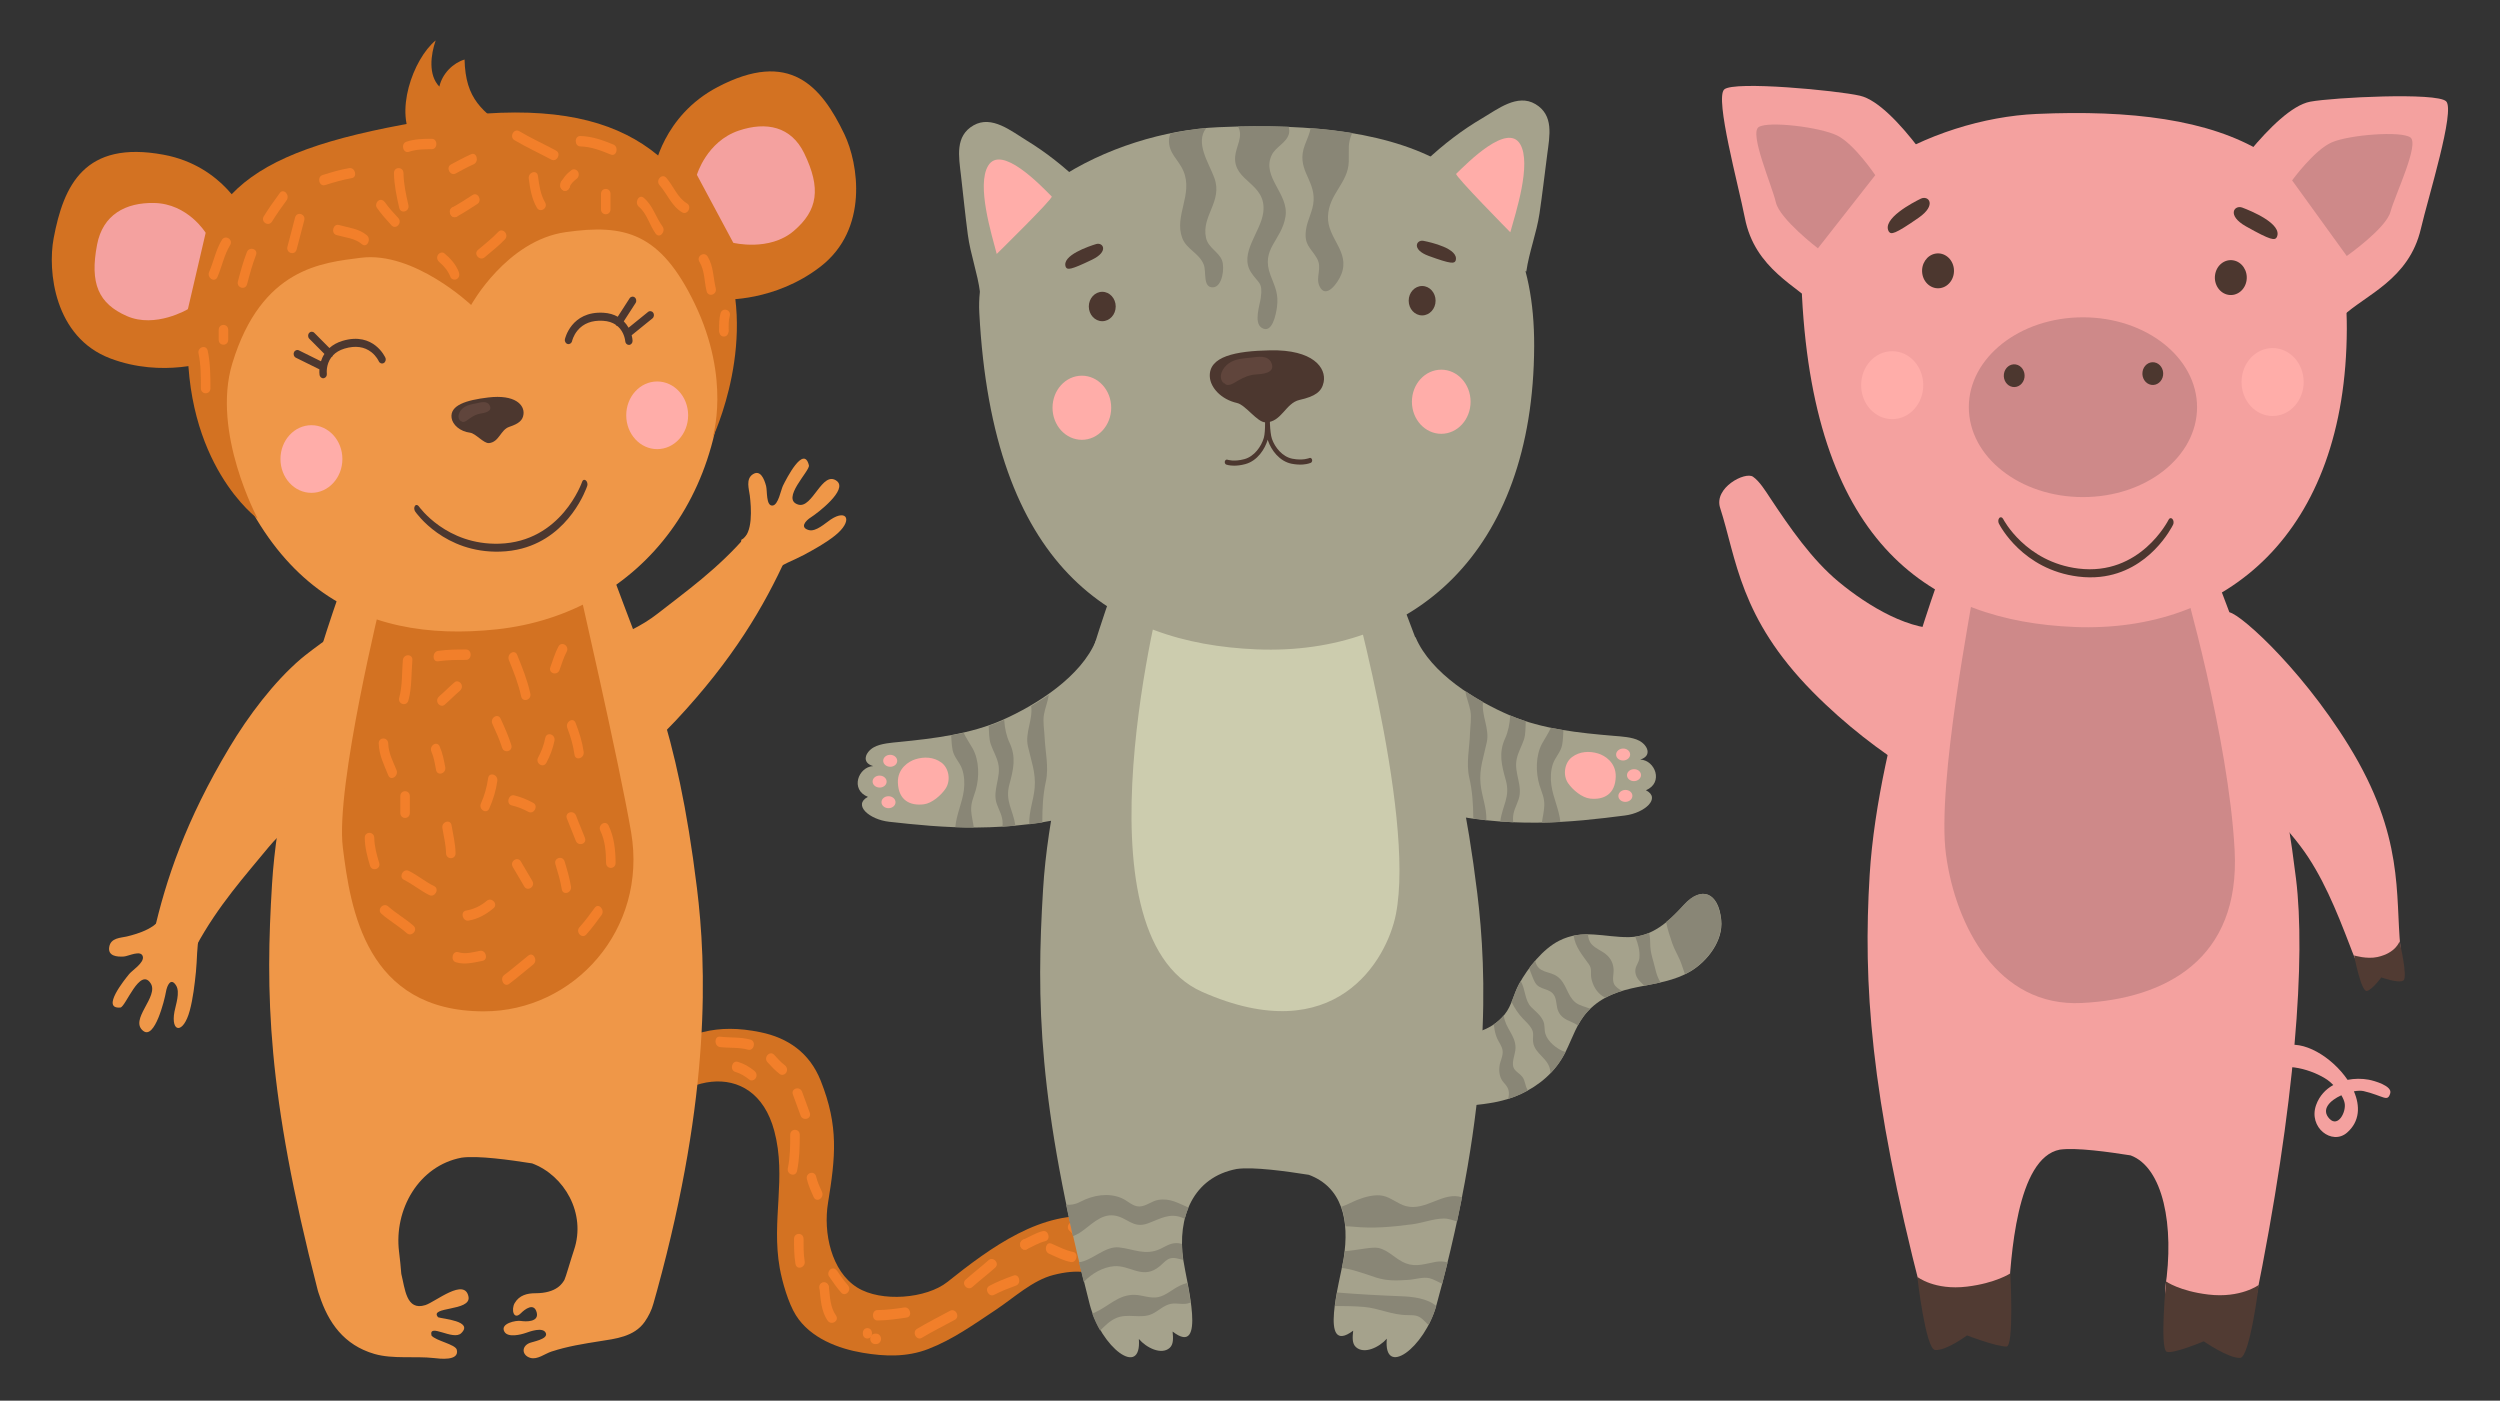 <?xml version="1.0" encoding="UTF-8" standalone="no"?>
<!DOCTYPE svg PUBLIC "-//W3C//DTD SVG 1.1//EN" "http://www.w3.org/Graphics/SVG/1.1/DTD/svg11.dtd">
<svg width="100%" height="100%" viewBox="0 0 1087 609" version="1.1" xmlns="http://www.w3.org/2000/svg" xmlns:xlink="http://www.w3.org/1999/xlink" xml:space="preserve" xmlns:serif="http://www.serif.com/" style="fill-rule:evenodd;clip-rule:evenodd;stroke-linejoin:round;stroke-miterlimit:2;">
    <rect x="0" y="0" width="1087" height="609" fill="#333333" stroke="none"/>
    <g id="Artboard1" transform="matrix(1.357,0,0,1.013,0,0)">
        <rect x="0" y="0" width="800" height="600" style="fill:none;"/>
        <g transform="matrix(1,0,0,1,3.347,2.759)">
            <g transform="matrix(1.527,0,0,2.391,85.605,-18.473)">
                <g transform="matrix(0.357,0,0,0.334,-538.825,-53.629)">
                    <path d="M2695.66,652.597C2683.9,564.826 2665.88,534.29 2644.49,479.843L2490.43,479.337C2490.43,479.337 2450.11,574.744 2445.06,650.437C2441.17,708.766 2445.37,768.012 2475.5,874.919C2482.04,898.095 2526.06,888.964 2526.63,878.852C2527.89,856.068 2531.47,802.525 2556.85,798.133C2566.47,796.908 2585.64,799.384 2598.44,801.229C2617.46,807.71 2624.38,838.937 2618.76,872.672C2615.95,889.525 2668.19,895.707 2671.57,880.537C2695.69,772.113 2701.28,694.508 2695.66,652.597Z" style="fill:rgb(244,161,159);fill-rule:nonzero;"/>
                </g>
                <g transform="matrix(0.357,0,0,0.334,-538.825,-53.629)">
                    <path d="M2734.4,701.602C2731.23,698.376 2729.02,692.534 2727.28,688.386C2719.62,670.109 2710.97,650.373 2698.2,634.982C2684.86,618.906 2662.91,598.6 2641.85,596.235L2655.61,509.536C2658.37,506.558 2696.92,536.81 2726.71,581.063C2759.51,629.786 2753.9,661.066 2757.04,689.721C2758.3,701.164 2738.22,705.492 2734.4,701.602Z" style="fill:rgb(244,161,159);fill-rule:nonzero;"/>
                </g>
                <g transform="matrix(0.357,0,0,0.334,-538.825,-53.629)">
                    <path d="M2376.5,436.473C2380.32,438.889 2383.81,444.071 2386.45,447.711C2398.09,463.751 2411.02,480.988 2426.97,493.052C2443.63,505.652 2469.65,520.4 2490.69,517.887L2497.12,605.436C2495.11,608.967 2450.66,588.332 2411.54,552.062C2368.47,512.128 2366.78,480.393 2357.17,453.216C2353.33,442.363 2371.89,433.56 2376.5,436.473Z" style="fill:rgb(244,161,159);fill-rule:nonzero;"/>
                </g>
                <g transform="matrix(0.357,0,0,0.334,-538.825,-53.629)">
                    <path d="M2473.07,866.515C2473.07,866.515 2477.94,905.529 2483.55,905.84C2490.29,906.215 2502.28,897.975 2502.28,897.975C2502.28,897.975 2519.14,903.968 2525.5,903.968C2529.99,903.968 2527.75,864.642 2527.75,864.642C2527.75,864.642 2519.13,869.886 2502.28,871.758C2483.16,873.882 2473.07,866.515 2473.07,866.515Z" style="fill:rgb(81,59,51);fill-rule:nonzero;"/>
                </g>
                <g transform="matrix(0.357,0,0,0.334,-538.825,-53.629)">
                    <path d="M2673.81,870.822C2673.81,870.822 2668.47,909.745 2662.86,910.065C2656.12,910.451 2641.42,901.159 2641.42,901.159C2641.42,901.159 2623.44,908.087 2619.69,906.776C2615.45,905.292 2619.27,868.997 2619.27,868.997C2619.27,868.997 2627.22,874.169 2644.08,876.015C2663.2,878.106 2673.81,870.822 2673.81,870.822Z" style="fill:rgb(81,59,51);fill-rule:nonzero;"/>
                </g>
                <g transform="matrix(0.357,0,0,0.334,-538.825,-53.629)">
                    <path d="M2729.81,693.763C2729.81,693.763 2737.29,695.893 2743.57,694.605C2754.52,692.358 2756.49,686.179 2756.49,686.179C2756.49,686.179 2761.55,705.561 2758.74,707.246C2755.93,708.932 2745.82,705.561 2745.82,705.561C2745.82,705.561 2740.57,712.063 2737.39,712.864C2733.95,713.732 2729.81,693.763 2729.81,693.763Z" style="fill:rgb(81,59,51);fill-rule:nonzero;"/>
                </g>
                <g transform="matrix(0.357,0,0,0.334,-538.825,-53.629)">
                    <path d="M2505.65,500.225C2505.65,503.596 2484.3,601.348 2489.92,639.55C2495.54,677.752 2520.26,721.572 2569.69,719.325C2619.13,717.077 2662.95,695.729 2659.58,637.303C2656.09,576.719 2629.24,492.36 2629.24,492.36L2505.65,500.225Z" style="fill:rgb(206,137,137);fill-rule:nonzero;"/>
                </g>
                <g transform="matrix(0.357,0,0,0.334,-538.825,-53.629)">
                    <path d="M2543.11,241.483C2482,243.954 2401.92,280.46 2405.28,339.389C2412.94,473.709 2481.66,514.116 2565.47,517.223C2654.42,520.52 2725.09,467.081 2725.51,357.042C2725.87,262.47 2654.3,236.988 2543.11,241.483Z" style="fill:rgb(244,161,159);fill-rule:nonzero;"/>
                </g>
                <g transform="matrix(0.357,0,0,0.334,-538.825,-53.629)">
                    <path d="M2415.93,346.293C2402.75,334.058 2377.56,324.945 2371.7,297.352C2368.04,280.154 2353.94,233.022 2359.58,228.316C2365.23,223.61 2425.95,228.864 2439.36,231.687C2460.71,236.182 2492.17,284.176 2492.17,284.176L2415.93,346.293Z" style="fill:rgb(244,161,159);fill-rule:nonzero;"/>
                </g>
                <g transform="matrix(0.357,0,0,0.334,-538.825,-53.629)">
                    <path d="M2414.64,313.709C2414.64,313.709 2392.17,297.979 2389.92,288.99C2387.67,280.001 2374.19,251.912 2379.81,248.541C2385.43,245.17 2415.76,248.541 2425.88,253.035C2435.99,257.53 2448.35,274.383 2448.35,274.383L2414.64,313.709Z" style="fill:rgb(206,137,137);fill-rule:nonzero;"/>
                </g>
                <g transform="matrix(0.357,0,0,0.334,-538.825,-53.629)">
                    <path d="M2722.89,350.336C2736.54,338.635 2762.08,330.532 2769.04,303.194C2773.37,286.155 2789.34,239.622 2783.89,234.695C2778.43,229.769 2717.55,232.602 2704.04,234.889C2682.53,238.53 2649.19,285.234 2649.19,285.234L2722.89,350.336Z" style="fill:rgb(244,161,159);fill-rule:nonzero;"/>
                </g>
                <g transform="matrix(0.357,0,0,0.334,-538.825,-53.629)">
                    <path d="M2725.48,317.83C2725.48,317.83 2748.56,303.006 2751.16,294.114C2753.76,285.222 2768.35,257.691 2762.87,254.099C2757.39,250.507 2726.95,252.668 2716.67,256.757C2706.38,260.845 2693.36,277.194 2693.36,277.194L2725.48,317.83Z" style="fill:rgb(206,137,137);fill-rule:nonzero;"/>
                </g>
                <g transform="matrix(0.357,0,0,0.334,-538.825,-53.629)">
                    <path d="M2637.49,399.102C2637.49,425.785 2607.46,447.416 2570.42,447.416C2533.37,447.416 2503.34,425.785 2503.34,399.102C2503.34,372.418 2533.37,350.788 2570.42,350.788C2607.46,350.788 2637.49,372.418 2637.49,399.102Z" style="fill:rgb(206,137,137);fill-rule:nonzero;"/>
                </g>
                <g transform="matrix(0.357,0,0,0.334,-538.825,-53.629)">
                    <path d="M2666.6,330.875C2665.81,335.995 2661.02,339.501 2655.9,338.708C2650.78,337.915 2647.27,333.122 2648.07,328.003C2648.86,322.884 2653.65,319.377 2658.77,320.17C2663.89,320.964 2667.4,325.756 2666.6,330.875Z" style="fill:rgb(76,55,47);fill-rule:nonzero;"/>
                </g>
                <g transform="matrix(0.357,0,0,0.334,-538.825,-53.629)">
                    <path d="M2536.06,383.102C2535.54,386.439 2532.42,388.725 2529.08,388.208C2525.74,387.691 2523.45,384.566 2523.97,381.229C2524.49,377.892 2527.61,375.605 2530.95,376.123C2534.29,376.64 2536.57,379.764 2536.06,383.102Z" style="fill:rgb(76,55,47);fill-rule:nonzero;"/>
                </g>
                <g transform="matrix(0.357,0,0,0.334,-538.825,-53.629)">
                    <path d="M2617.52,381.978C2617,385.315 2613.88,387.602 2610.54,387.084C2607.2,386.567 2604.91,383.443 2605.43,380.105C2605.95,376.768 2609.07,374.482 2612.41,374.999C2615.75,375.516 2618.03,378.641 2617.52,381.978Z" style="fill:rgb(76,55,47);fill-rule:nonzero;"/>
                </g>
                <g transform="matrix(0.357,0,0,0.334,-538.825,-53.629)">
                    <path d="M2664.08,291.821C2668.61,293.37 2688.19,300.56 2684.33,307.773C2683.13,309.462 2681.26,309.649 2666.22,301.897C2654.76,295.987 2659.38,290.216 2664.08,291.821Z" style="fill:rgb(76,55,47);fill-rule:nonzero;"/>
                </g>
                <g transform="matrix(0.357,0,0,0.334,-538.825,-53.629)">
                    <path d="M2494.52,324.408C2495.29,329.529 2491.77,334.31 2486.65,335.084C2481.53,335.858 2476.75,332.334 2475.97,327.212C2475.2,322.09 2478.72,317.311 2483.84,316.536C2488.96,315.762 2493.74,319.286 2494.52,324.408Z" style="fill:rgb(76,55,47);fill-rule:nonzero;"/>
                </g>
                <g transform="matrix(0.357,0,0,0.334,-538.825,-53.629)">
                    <path d="M2475.08,287.041C2470.71,288.993 2451.86,297.921 2456.36,304.757C2457.7,306.332 2459.58,306.349 2473.86,297.27C2484.74,290.35 2479.62,285.019 2475.08,287.041Z" style="fill:rgb(76,55,47);fill-rule:nonzero;"/>
                </g>
                <g transform="matrix(0.357,0,0,0.334,-538.825,-53.629)">
                    <path d="M2580.52,490.28C2576.52,490.669 2572.21,490.658 2567.6,490.13C2534.94,486.397 2521.55,462.644 2521,461.636C2520.46,460.648 2520.58,459.301 2521.28,458.626C2521.98,457.954 2522.98,458.205 2523.53,459.19C2523.73,459.551 2536.73,482.278 2567.67,485.815C2604.07,489.979 2620.62,459.847 2620.78,459.542C2621.29,458.601 2622.28,458.436 2623.01,459.172C2623.73,459.91 2623.92,461.267 2623.42,462.209C2622.8,463.369 2609.65,487.447 2580.52,490.28Z" style="fill:rgb(76,55,47);fill-rule:nonzero;"/>
                </g>
                <g transform="matrix(0.357,0,0,0.334,-538.825,-53.629)">
                    <path d="M2476.56,387.257C2476.56,397.34 2468.39,405.514 2458.31,405.514C2448.22,405.514 2440.05,397.34 2440.05,387.257C2440.05,377.174 2448.22,369 2458.31,369C2468.39,369 2476.56,377.174 2476.56,387.257Z" style="fill:rgb(255,173,169);fill-rule:nonzero;"/>
                </g>
                <g transform="matrix(0.357,0,0,0.334,-538.825,-53.629)">
                    <path d="M2700.16,385.572C2700.16,395.654 2691.99,403.828 2681.9,403.828C2671.82,403.828 2663.64,395.654 2663.64,385.572C2663.64,375.489 2671.82,367.315 2681.9,367.315C2691.99,367.315 2700.16,375.489 2700.16,385.572Z" style="fill:rgb(255,173,169);fill-rule:nonzero;"/>
                </g>
                <g transform="matrix(0.357,0,0,0.334,-538.825,-53.629)">
                    <path d="M2674.52,789.113L2674.98,787.355C2674.86,787.491 2674.74,787.624 2674.63,787.765C2674.43,788.196 2674.39,788.646 2674.52,789.113Z" style="fill:rgb(244,161,159);fill-rule:nonzero;"/>
                </g>
                <g transform="matrix(0.357,0,0,0.334,-538.825,-53.629)">
                    <path d="M2724.23,773.127C2725.24,777.981 2720.34,786.303 2715.37,781.583C2710.15,776.622 2715.5,771.732 2722.3,768.913C2723.25,770.365 2723.96,771.818 2724.23,773.127ZM2738.28,760.535C2734.36,759.884 2730.08,759.883 2725.95,760.63C2716.82,748.327 2699.5,738.683 2688.16,742.691L2679.84,756.342C2688.89,750.516 2705.71,755.416 2714.06,760.615C2715.1,761.269 2716.33,762.243 2717.57,763.395C2713.11,765.671 2709.43,769.169 2707.49,774.087C2702.69,786.24 2716.88,796.018 2725.65,789.002C2733.19,782.979 2733.43,774.718 2729.68,766.789C2731.92,766.42 2733.97,766.36 2735.47,766.693C2747.46,769.352 2749.38,772.763 2751.03,767.896C2752.38,763.918 2741.76,761.115 2738.28,760.535Z" style="fill:rgb(244,161,159);fill-rule:nonzero;"/>
                </g>
            </g>
            <g transform="matrix(1.527,0,0,2.391,-365.378,-737.066)">
                <g transform="matrix(0.483,0,0,0.413,-5.48549e-14,0)">
                    <g transform="matrix(0.74,0,0,0.809,-1116.71,-129.961)">
                        <path d="M2554.85,1647.81C2576.09,1634.35 2593.49,1629.67 2618.71,1634.39C2634.79,1637.39 2647.62,1645.29 2654.23,1660.5C2664.83,1684.92 2662.92,1701.3 2658.5,1726.1C2655.64,1742.11 2660.39,1762.85 2675.64,1771.58C2689.77,1779.67 2716.37,1777.51 2728.58,1768.6C2754.16,1749.93 2784.2,1729.74 2816.57,1733.7C2834.4,1735.88 2855.52,1747.78 2862.83,1764.85C2868.41,1777.88 2863.03,1796.98 2844.16,1784.26C2825.26,1771.51 2819.55,1758.19 2790.91,1764.82C2778.56,1767.68 2767.64,1777.11 2757.06,1783.53C2743.98,1791.47 2731.88,1799.48 2717.33,1804.63C2704.78,1809.06 2691.81,1808.66 2678.82,1806.64C2664.7,1804.45 2648.12,1798.85 2639.64,1786.48C2635.17,1779.96 2631.59,1768.47 2630.16,1761.14C2625.13,1735.28 2634.28,1712.66 2626.97,1687.49C2615.11,1646.62 2566.39,1657.43 2548.71,1688.74C2547.75,1688.54 2547.96,1687.82 2547.4,1687.33L2554.85,1647.81Z" style="fill:rgb(211,114,34);fill-rule:nonzero;"/>
                    </g>
                    <g transform="matrix(0.74,0,0,0.809,-1116.71,-129.961)">
                        <path d="M2593.38,1634.78" style="fill:white;fill-rule:nonzero;"/>
                    </g>
                    <g transform="matrix(0.74,0,0,0.809,-1116.71,-129.961)">
                        <path d="M2287.55,1588.16C2300.41,1566.35 2316.76,1549.86 2330.05,1535.03C2343.93,1519.55 2371.45,1503.43 2392.49,1501.88L2382.11,1415.12C2379.47,1412.05 2353.26,1430.5 2349.08,1433.77C2333.1,1446.27 2318.15,1464.52 2307.13,1481.36C2281.4,1520.69 2269.75,1552.43 2262.52,1581.69C2259.77,1592.81 2285.27,1592.01 2287.55,1588.16Z" style="fill:rgb(239,151,72);fill-rule:nonzero;"/>
                    </g>
                    <g transform="matrix(0.74,0,0,0.809,-1116.71,-129.961)">
                        <path d="M2401.23,1393.9C2401.23,1393.9 2347.76,1578.04 2423.49,1608.71C2499.93,1639.68 2529.54,1592.01 2534.77,1568.07C2546.38,1514.85 2505.74,1385.19 2505.74,1385.19L2401.23,1393.9Z" style="fill:rgb(252,193,139);fill-rule:nonzero;"/>
                    </g>
                    <g transform="matrix(0.74,0,0,0.809,-1116.71,-129.961)">
                        <path d="M2373.9,1326.9C2373.9,1336.94 2365.76,1345.08 2355.72,1345.08C2345.69,1345.08 2337.55,1336.94 2337.55,1326.9C2337.55,1316.87 2345.69,1308.73 2355.72,1308.73C2365.76,1308.73 2373.9,1316.87 2373.9,1326.9Z" style="fill:rgb(255,173,169);fill-rule:nonzero;"/>
                    </g>
                    <g transform="matrix(0.74,0,0,0.809,-1116.71,-129.961)">
                        <path d="M2581.55,1556.94C2569.85,1469.57 2551.91,1439.17 2530.62,1384.98L2377.26,1384.47C2377.26,1384.47 2337.13,1479.44 2332.1,1554.79C2328.23,1612.85 2328.88,1666.46 2358.88,1772.87C2359.15,1773.85 2359.5,1774.78 2359.87,1775.69C2365.08,1790.45 2374.37,1802.54 2392.22,1807.27C2403.1,1810.15 2416.05,1808.33 2427.28,1809.49C2430.07,1809.77 2442.22,1811.32 2440.57,1805.03C2439.79,1802.08 2428.28,1800.26 2425.72,1797.39C2423.89,1790.34 2438.42,1800.33 2443.16,1796.12C2450.57,1789.54 2432.22,1788.46 2429.62,1787.57C2423.82,1781.68 2449.13,1784.49 2447.44,1776.52C2445.22,1766.07 2428.06,1779.29 2422.1,1781.03C2410.82,1784.3 2410.18,1772.15 2407.98,1764.22C2407.68,1760.63 2407.25,1756.67 2406.66,1752.29C2403.64,1729.78 2418.12,1706.18 2443.38,1701.81C2452.96,1700.59 2472.04,1703.05 2484.79,1704.89C2503.71,1711.34 2516.66,1731.77 2509.37,1751.45C2507.6,1756.22 2504.38,1766.54 2503.76,1767.46C2502.68,1769.09 2499.49,1774.66 2486.63,1774.66C2482,1774.66 2477.26,1775.66 2474.54,1779.96C2472.41,1783.33 2473.85,1789.43 2478.26,1785.34C2480.38,1783.38 2485.89,1779.39 2487.48,1785C2488.95,1790.2 2481.1,1789.99 2478.18,1789.54C2475.43,1789.11 2465.72,1790.88 2468.53,1795.34C2470.63,1798.68 2478.3,1796.87 2481.1,1795.97C2483.31,1795.26 2491.32,1792.53 2492.86,1796.11C2494.27,1799.39 2484.86,1800.69 2482.98,1801.5C2478.25,1803.54 2479.03,1808.15 2483.77,1809.39C2487.9,1810.47 2492.2,1807.17 2496.14,1805.99C2505.59,1803.16 2514.86,1801.83 2524.44,1800.44C2533.56,1799.12 2544.7,1798.09 2550.88,1790.02C2553.05,1787.18 2555.02,1783.63 2555.98,1780.26C2556.26,1779.28 2557.76,1774.46 2558.14,1773.21C2589.9,1667.3 2587.15,1598.66 2581.55,1556.94Z" style="fill:rgb(239,151,72);fill-rule:nonzero;"/>
                    </g>
                    <g transform="matrix(0.74,0,0,0.809,-1116.71,-129.961)">
                        <path d="M2267.42,1570.26C2266.94,1578 2252.82,1581.7 2246.73,1583C2243.25,1583.75 2237.45,1583.64 2236.52,1588.58C2235.6,1593.53 2241.05,1593.99 2245.05,1593.75C2247.83,1593.58 2255.18,1590 2256.24,1593.74C2257.19,1597.05 2249.97,1601.21 2248.26,1603.12C2245.45,1606.27 2231.46,1622.12 2243.09,1621.15C2246.09,1620.9 2254.56,1599.15 2260.86,1608.17C2265.84,1615.3 2248.02,1627.72 2256.51,1633.73C2263.22,1638.49 2269.01,1617.09 2269.78,1612.89C2270.44,1609.24 2272.71,1604.73 2275.82,1609.38C2278.23,1612.99 2275.55,1619.78 2274.81,1623.39C2272.52,1634.63 2280,1635.69 2283.79,1622.83C2285.71,1616.29 2286.67,1608.74 2287.42,1602.01C2288.16,1595.48 2287.89,1588.47 2289.35,1582.13C2290.16,1578.63 2291.81,1574.71 2293.56,1571.38C2295.67,1567.36 2300.13,1563.35 2300.97,1559.08L2267.42,1570.26Z" style="fill:rgb(239,151,72);fill-rule:nonzero;"/>
                    </g>
                    <g transform="matrix(0.74,0,0,0.809,-1116.71,-129.961)">
                        <path d="M2611.32,1366.89C2594.06,1385.41 2574.53,1397.98 2558.36,1409.59C2541.46,1421.71 2511.11,1431.51 2490.23,1428.48L2481.64,1515.44C2483.55,1519 2513.13,1506.65 2517.92,1504.36C2536.22,1495.6 2554.75,1481.01 2569.15,1466.94C2602.77,1434.09 2620.99,1405.62 2634.37,1378.61C2639.45,1368.34 2614.38,1363.61 2611.32,1366.89Z" style="fill:rgb(239,151,72);fill-rule:nonzero;"/>
                    </g>
                    <g transform="matrix(0.74,0,0,0.809,-1116.71,-129.961)">
                        <path d="M2607.56,1369.88C2614.68,1366.82 2613.41,1352.28 2612.59,1346.1C2612.12,1342.58 2610.07,1337.15 2614.41,1334.62C2618.76,1332.08 2621.02,1337.06 2622.14,1340.9C2622.92,1343.58 2622.02,1351.71 2625.9,1351.45C2629.34,1351.23 2630.82,1343.03 2632.05,1340.78C2634.07,1337.07 2644.28,1318.56 2647.29,1329.84C2648.06,1332.75 2630.43,1348.05 2641.04,1350.94C2649.43,1353.23 2655.13,1332.27 2663.65,1338.24C2670.39,1342.96 2652.19,1355.62 2648.49,1357.75C2645.27,1359.6 2641.79,1363.26 2647.22,1364.62C2651.43,1365.68 2656.92,1360.86 2660.07,1358.96C2669.88,1353.01 2673.4,1359.7 2662.57,1367.6C2657.05,1371.61 2650.27,1375.05 2644.19,1378.03C2638.29,1380.92 2631.59,1383.02 2626.11,1386.53C2623.09,1388.47 2619.95,1391.35 2617.41,1394.12C2614.34,1397.46 2612.05,1403.01 2608.32,1405.23L2607.56,1369.88Z" style="fill:rgb(239,151,72);fill-rule:nonzero;"/>
                    </g>
                    <g transform="matrix(0.74,0,0,0.809,-1116.71,-129.961)">
                        <path d="M2396.78,1400.26C2396.78,1400.26 2369.19,1502.41 2373.67,1535.22C2378.14,1568.03 2387.09,1623.2 2456.43,1623.2C2509.38,1623.2 2552.62,1579.21 2542.92,1527.02C2536.07,1490.1 2510.86,1389.82 2510.86,1389.82L2396.78,1400.26Z" style="fill:rgb(211,114,34);fill-rule:nonzero;"/>
                    </g>
                    <g transform="matrix(0.74,0,0,0.809,-1116.71,-129.961)">
                        <path d="M2407.6,1160.7C2350.26,1170.86 2279.4,1215.56 2290.12,1270.72C2314.56,1396.44 2384.56,1425.75 2464.02,1417.95C2548.35,1409.66 2608.73,1342.07 2594.47,1246.34C2581.98,1162.58 2511.91,1142.21 2407.6,1160.7Z" style="fill:rgb(239,151,72);fill-rule:nonzero;"/>
                    </g>
                    <g transform="matrix(0.74,0,0,0.809,-1116.71,-129.961)">
                        <path d="M2478.8,1374.54C2474.91,1375.48 2470.67,1376.07 2466.04,1376.2C2433.34,1377.09 2416.82,1355.56 2416.13,1354.64C2415.46,1353.75 2415.39,1352.4 2415.99,1351.64C2416.58,1350.88 2417.6,1350.98 2418.28,1351.88C2418.53,1352.21 2434.52,1372.78 2465.51,1371.94C2501.96,1370.94 2514.06,1338.93 2514.17,1338.61C2514.54,1337.61 2515.5,1337.31 2516.32,1337.93C2517.14,1338.55 2517.51,1339.87 2517.15,1340.87C2516.7,1342.1 2507.11,1367.67 2478.8,1374.54Z" style="fill:rgb(76,55,47);fill-rule:nonzero;"/>
                    </g>
                    <g transform="matrix(0.74,0,0,0.809,-1116.71,-129.961)">
                        <path d="M2576.38,1302.96C2576.38,1312.99 2568.25,1321.13 2558.21,1321.13C2548.17,1321.13 2540.04,1312.99 2540.04,1302.96C2540.04,1292.92 2548.17,1284.78 2558.21,1284.78C2568.25,1284.78 2576.38,1292.92 2576.38,1302.96Z" style="fill:rgb(255,173,169);fill-rule:nonzero;"/>
                    </g>
                    <g transform="matrix(0.74,0,0,0.809,-1116.71,-129.961)">
                        <path d="M2373.4,1326.44C2373.4,1336.48 2365.26,1344.62 2355.22,1344.62C2345.19,1344.62 2337.05,1336.48 2337.05,1326.44C2337.05,1316.41 2345.19,1308.27 2355.22,1308.27C2365.26,1308.27 2373.4,1316.41 2373.4,1326.44Z" style="fill:rgb(255,173,169);fill-rule:nonzero;"/>
                    </g>
                    <g transform="matrix(0.74,0,0,0.809,-1116.71,-129.961)">
                        <path d="M2555.88,1247.86C2555.17,1246.9 2553.82,1246.7 2552.86,1247.41L2541.41,1255.9C2540.68,1254.71 2539.75,1253.54 2538.59,1252.47L2545.54,1242.61C2546.22,1241.63 2545.99,1240.28 2545.01,1239.59C2544.04,1238.91 2542.69,1239.14 2542,1240.12L2535.05,1250C2532.78,1248.82 2530,1248.02 2526.58,1247.85C2507.68,1246.91 2504.07,1261.92 2504.04,1262.07C2503.77,1263.24 2504.51,1264.4 2505.67,1264.66C2506.83,1264.92 2507.99,1264.19 2508.26,1263.03C2508.26,1263 2508.96,1260.15 2511.43,1257.4C2514.85,1253.6 2519.87,1251.84 2526.36,1252.17C2529.53,1252.33 2531.93,1253.13 2533.76,1254.23C2533.9,1254.45 2534.08,1254.65 2534.31,1254.8C2534.54,1254.97 2534.79,1255.07 2535.05,1255.13C2538.98,1258.29 2539.43,1262.86 2539.45,1263.14C2539.53,1264.28 2540.48,1265.14 2541.6,1265.14L2541.76,1265.14C2542.95,1265.05 2543.85,1264.02 2543.76,1262.83C2543.7,1261.98 2543.53,1260.99 2543.22,1259.94L2555.43,1250.88C2556.39,1250.17 2556.59,1248.82 2555.88,1247.86Z" style="fill:rgb(76,55,47);fill-rule:nonzero;"/>
                    </g>
                    <g transform="matrix(0.74,0,0,0.809,-1116.71,-129.961)">
                        <path d="M2344.98,1269.13C2345.47,1268.04 2346.75,1267.56 2347.84,1268.05L2360.82,1273.93C2361.28,1272.6 2361.94,1271.26 2362.85,1269.98L2353.97,1261.81C2353.1,1261 2353.04,1259.63 2353.85,1258.75C2354.66,1257.88 2356.02,1257.82 2356.9,1258.63L2365.79,1266.81C2367.75,1265.18 2370.31,1263.81 2373.61,1262.92C2391.88,1257.99 2398.59,1271.9 2398.65,1272.04C2399.16,1273.13 2398.69,1274.41 2397.61,1274.92C2396.53,1275.42 2395.24,1274.95 2394.73,1273.87C2394.72,1273.84 2393.44,1271.2 2390.44,1269.04C2386.3,1266.06 2381.01,1265.4 2374.74,1267.09C2371.67,1267.92 2369.5,1269.21 2367.95,1270.68C2367.85,1270.92 2367.72,1271.15 2367.53,1271.35C2367.34,1271.56 2367.12,1271.71 2366.88,1271.83C2363.7,1275.75 2364.24,1280.31 2364.27,1280.58C2364.43,1281.71 2363.69,1282.76 2362.59,1283C2362.54,1283.01 2362.49,1283.02 2362.44,1283.03C2361.26,1283.2 2360.16,1282.38 2359.99,1281.2C2359.87,1280.35 2359.83,1279.35 2359.91,1278.26L2346.05,1271.99C2344.97,1271.5 2344.48,1270.22 2344.98,1269.13Z" style="fill:rgb(76,55,47);fill-rule:nonzero;"/>
                    </g>
                    <g transform="matrix(0.74,0,0,0.809,-1116.71,-129.961)">
                        <path d="M2323.71,1358.51C2323.71,1358.51 2296.41,1312.17 2308.8,1275C2325.95,1223.55 2361.87,1220.98 2384.11,1218.33C2415.42,1214.6 2448.98,1243.68 2448.98,1243.68C2448.98,1243.68 2469.85,1209.01 2504.52,1204.54C2539.2,1200.06 2560.06,1204.72 2580.21,1242.93C2601.83,1283.94 2590.64,1315.26 2590.64,1315.26C2590.64,1315.26 2619.13,1260.95 2595.86,1212.36C2570.51,1159.42 2531.74,1127.36 2418.41,1145.26C2312.06,1162.05 2285.67,1186.56 2282.7,1257.85C2279.72,1329.43 2323.71,1358.51 2323.71,1358.51Z" style="fill:rgb(211,114,34);fill-rule:nonzero;"/>
                    </g>
                    <g transform="matrix(0.74,0,0,0.809,-1116.71,-129.961)">
                        <path d="M2316.59,1195.51C2316.59,1195.51 2303.83,1168.93 2268.38,1162.94C2222.12,1155.12 2209.75,1179.22 2203.88,1207.89C2200.33,1225.25 2204.1,1260.92 2237.11,1272.38C2268.05,1283.13 2296.39,1273.69 2296.39,1273.69L2316.59,1195.51Z" style="fill:rgb(211,114,34);fill-rule:nonzero;"/>
                    </g>
                    <g transform="matrix(0.74,0,0,0.809,-1116.71,-129.961)">
                        <path d="M2293.14,1204.91C2293.14,1204.91 2282.7,1189.25 2262.94,1188.88C2246.02,1188.56 2232.75,1195.21 2229.39,1211.25C2225.03,1232.07 2230.14,1242.93 2246.91,1249.65C2263.69,1256.36 2282.7,1245.92 2282.7,1245.92L2293.14,1204.91Z" style="fill:rgb(244,161,159);fill-rule:nonzero;"/>
                    </g>
                    <g transform="matrix(0.74,0,0,0.809,-1116.71,-129.961)">
                        <path d="M2556.39,1171.22C2556.39,1171.22 2561.3,1142.14 2593.7,1126.58C2635.99,1106.27 2654.55,1126.01 2668.12,1151.93C2676.33,1167.63 2682.58,1202.95 2654.04,1223.1C2627.27,1241.99 2597.43,1240.75 2597.43,1240.75L2556.39,1171.22Z" style="fill:rgb(211,114,34);fill-rule:nonzero;"/>
                    </g>
                    <g transform="matrix(0.74,0,0,0.809,-1116.71,-129.961)">
                        <path d="M2581.52,1173.76C2581.52,1173.76 2587.22,1155.83 2606.1,1150C2622.28,1145.01 2636.88,1147.74 2644.54,1162.21C2654.49,1181.02 2652.59,1192.87 2638.32,1203.96C2624.06,1215.05 2602.9,1210.28 2602.9,1210.28L2581.52,1173.76Z" style="fill:rgb(244,161,159);fill-rule:nonzero;"/>
                    </g>
                    <g transform="matrix(0.74,0,0,0.809,-1116.71,-129.961)">
                        <path d="M2437.51,1304.38C2438.1,1308.03 2442.41,1311.64 2448.38,1312.31C2451.64,1312.67 2456.4,1318.18 2459.49,1317.89C2465.46,1317.35 2466.24,1310.72 2471.38,1309.16C2477.13,1307.42 2479.32,1305.58 2479.73,1302.37C2480.38,1297.39 2474.81,1291.64 2458.98,1293.38C2446.12,1294.79 2436.42,1297.53 2437.51,1304.38Z" style="fill:rgb(76,55,47);fill-rule:nonzero;"/>
                    </g>
                    <g transform="matrix(0.74,0,0,0.809,-1116.71,-129.961)">
                        <path d="M2442.73,1305.7C2444.29,1307.69 2446.58,1305.63 2448.15,1304.64C2450.25,1303.31 2452.05,1302.39 2454.56,1302.01C2456.57,1301.7 2461.72,1300.98 2459.9,1297.69C2458.35,1294.89 2454.55,1296.04 2452.14,1296.5C2449.33,1297.04 2446.45,1297.35 2444.09,1299.19C2441.96,1300.84 2440.26,1304.23 2442.95,1306.2L2442.73,1305.7Z" style="fill:rgb(96,69,60);fill-rule:nonzero;"/>
                    </g>
                    <g transform="matrix(0.74,0,0,0.809,-1116.71,-129.961)">
                        <path d="M2445.12,1111.8C2438.41,1113.67 2432.08,1119.26 2430.33,1126.36C2423.72,1120.09 2425.25,1109.24 2428.17,1101.53C2414.75,1111.62 2403.52,1140.9 2415.42,1155.7L2451.21,1154.95C2454.37,1158.19 2468.23,1153.05 2473.28,1151.22C2455.34,1139.62 2445.71,1133.27 2445.12,1111.8Z" style="fill:rgb(211,114,34);fill-rule:nonzero;"/>
                    </g>
                    <g transform="matrix(0.74,0,0,0.809,-1116.71,-129.961)">
                        <path d="M2336.65,1183.54C2333.39,1187.62 2330.17,1191.71 2327.26,1196.04C2325.24,1199.04 2330.09,1201.84 2332.09,1198.86C2334.74,1194.93 2337.64,1191.2 2340.6,1187.5C2342.83,1184.71 2338.9,1180.73 2336.65,1183.54Z" style="fill:rgb(242,127,42);fill-rule:nonzero;"/>
                    </g>
                    <g transform="matrix(0.74,0,0,0.809,-1116.71,-129.961)">
                        <path d="M2345.62,1196.71C2344.13,1201.93 2342.64,1207.15 2341.15,1212.37C2340.15,1215.84 2345.55,1217.31 2346.54,1213.85C2348.03,1208.63 2349.52,1203.41 2351.01,1198.2C2352.01,1194.72 2346.61,1193.25 2345.62,1196.71Z" style="fill:rgb(242,127,42);fill-rule:nonzero;"/>
                    </g>
                    <g transform="matrix(0.74,0,0,0.809,-1116.71,-129.961)">
                        <path d="M2317.29,1215.35C2315.16,1220.44 2313.58,1225.71 2312.07,1231.01C2311.07,1234.48 2316.47,1235.95 2317.46,1232.49C2318.98,1227.19 2320.55,1221.93 2322.68,1216.84C2324.07,1213.51 2318.66,1212.07 2317.29,1215.35Z" style="fill:rgb(242,127,42);fill-rule:nonzero;"/>
                    </g>
                    <g transform="matrix(0.74,0,0,0.809,-1116.71,-129.961)">
                        <path d="M2302.66,1208.72C2299.11,1213.97 2297.9,1220.21 2295.2,1225.87C2293.65,1229.1 2298.47,1231.94 2300.03,1228.69C2302.72,1223.05 2303.96,1216.76 2307.48,1211.54C2309.51,1208.54 2304.66,1205.74 2302.66,1208.72Z" style="fill:rgb(242,127,42);fill-rule:nonzero;"/>
                    </g>
                    <g transform="matrix(0.74,0,0,0.809,-1116.71,-129.961)">
                        <path d="M2288.95,1269.77C2290.37,1275.9 2290.34,1282.17 2290.34,1288.42C2290.35,1292.02 2295.94,1292.02 2295.94,1288.42C2295.93,1281.66 2295.87,1274.9 2294.35,1268.29C2293.54,1264.77 2288.14,1266.26 2288.95,1269.77Z" style="fill:rgb(242,127,42);fill-rule:nonzero;"/>
                    </g>
                    <g transform="matrix(0.74,0,0,0.809,-1116.71,-129.961)">
                        <path d="M2300.78,1257.1L2300.78,1262.32C2300.78,1265.93 2306.38,1265.93 2306.38,1262.32L2306.38,1257.1C2306.38,1253.5 2300.78,1253.5 2300.78,1257.1Z" style="fill:rgb(242,127,42);fill-rule:nonzero;"/>
                    </g>
                    <g transform="matrix(0.74,0,0,0.809,-1116.71,-129.961)">
                        <path d="M2369.94,1206.11C2375.09,1207.49 2380.56,1207.68 2384.93,1211.05C2387.79,1213.25 2390.57,1208.39 2387.75,1206.22C2382.98,1202.54 2377.05,1202.23 2371.43,1200.72C2367.94,1199.79 2366.46,1205.18 2369.94,1206.11Z" style="fill:rgb(242,127,42);fill-rule:nonzero;"/>
                    </g>
                    <g transform="matrix(0.74,0,0,0.809,-1116.71,-129.961)">
                        <path d="M2363.23,1179.27C2368.39,1177.79 2373.56,1176.36 2378.88,1175.54C2382.44,1175 2380.92,1169.61 2377.4,1170.15C2372.08,1170.96 2366.91,1172.4 2361.74,1173.88C2358.28,1174.87 2359.75,1180.26 2363.23,1179.27Z" style="fill:rgb(242,127,42);fill-rule:nonzero;"/>
                    </g>
                    <g transform="matrix(0.74,0,0,0.809,-1116.71,-129.961)">
                        <path d="M2403.68,1172.85C2403.8,1179.2 2405.23,1185.34 2406.76,1191.48C2407.63,1194.98 2413.03,1193.5 2412.15,1190C2410.74,1184.34 2409.38,1178.71 2409.27,1172.85C2409.2,1169.24 2403.61,1169.24 2403.68,1172.85Z" style="fill:rgb(242,127,42);fill-rule:nonzero;"/>
                    </g>
                    <g transform="matrix(0.74,0,0,0.809,-1116.71,-129.961)">
                        <path d="M2393.62,1191.41C2396.23,1194.83 2399.22,1197.88 2402.26,1200.92C2404.81,1203.47 2408.77,1199.52 2406.22,1196.97C2403.53,1194.28 2400.76,1191.61 2398.45,1188.58C2397.53,1187.38 2396.06,1186.74 2394.63,1187.58C2393.43,1188.28 2392.7,1190.19 2393.62,1191.41Z" style="fill:rgb(242,127,42);fill-rule:nonzero;"/>
                    </g>
                    <g transform="matrix(0.74,0,0,0.809,-1116.71,-129.961)">
                        <path d="M2430.42,1220.74C2433.19,1222.86 2435.5,1225.45 2436.87,1228.69C2437.46,1230.09 2439.51,1230.39 2440.69,1229.69C2442.13,1228.85 2442.29,1227.27 2441.7,1225.87C2439.95,1221.73 2436.75,1218.59 2433.24,1215.91C2432.02,1214.99 2430.11,1215.72 2429.41,1216.92C2428.57,1218.35 2429.21,1219.82 2430.42,1220.74Z" style="fill:rgb(242,127,42);fill-rule:nonzero;"/>
                    </g>
                    <g transform="matrix(0.74,0,0,0.809,-1116.71,-129.961)">
                        <path d="M2456.92,1218.07C2460.94,1214.88 2465.17,1211.98 2468.85,1208.38C2471.43,1205.85 2467.47,1201.9 2464.89,1204.42C2461.22,1208.02 2456.99,1210.93 2452.96,1214.12C2450.14,1216.35 2454.12,1220.28 2456.92,1218.07Z" style="fill:rgb(242,127,42);fill-rule:nonzero;"/>
                    </g>
                    <g transform="matrix(0.74,0,0,0.809,-1116.71,-129.961)">
                        <path d="M2439.28,1196.52C2442.89,1196.52 2442.89,1190.93 2439.28,1190.93C2435.68,1190.93 2435.68,1196.52 2439.28,1196.52Z" style="fill:rgb(242,127,42);fill-rule:nonzero;"/>
                    </g>
                    <g transform="matrix(0.74,0,0,0.809,-1116.71,-129.961)">
                        <path d="M2440.69,1196.14C2444.77,1194.08 2448.71,1191.78 2452.62,1189.43C2455.71,1187.58 2452.9,1182.74 2449.8,1184.6C2445.88,1186.95 2441.95,1189.25 2437.87,1191.31C2434.65,1192.94 2437.48,1197.76 2440.69,1196.14Z" style="fill:rgb(242,127,42);fill-rule:nonzero;"/>
                    </g>
                    <g transform="matrix(0.74,0,0,0.809,-1116.71,-129.961)">
                        <path d="M2412.44,1161.38C2416.81,1160.03 2421.32,1159.99 2425.86,1159.98C2429.47,1159.98 2429.47,1154.39 2425.86,1154.39C2420.84,1154.39 2415.79,1154.49 2410.95,1155.98C2407.52,1157.04 2408.98,1162.44 2412.44,1161.38Z" style="fill:rgb(242,127,42);fill-rule:nonzero;"/>
                    </g>
                    <g transform="matrix(0.74,0,0,0.809,-1116.71,-129.961)">
                        <path d="M2439.95,1173.02C2443.41,1171.29 2446.88,1169.54 2450.46,1168.09C2453.76,1166.75 2452.32,1161.33 2448.98,1162.69C2444.94,1164.34 2441.02,1166.25 2437.13,1168.2C2433.9,1169.81 2436.73,1174.63 2439.95,1173.02Z" style="fill:rgb(242,127,42);fill-rule:nonzero;"/>
                    </g>
                    <g transform="matrix(0.74,0,0,0.809,-1116.71,-129.961)">
                        <path d="M2474.41,1155.13C2481.44,1158.96 2488.85,1162.02 2496.03,1165.57C2499.25,1167.16 2502.09,1162.33 2498.85,1160.74C2491.67,1157.19 2484.26,1154.13 2477.23,1150.3C2474.06,1148.58 2471.24,1153.4 2474.41,1155.13Z" style="fill:rgb(242,127,42);fill-rule:nonzero;"/>
                    </g>
                    <g transform="matrix(0.74,0,0,0.809,-1116.71,-129.961)">
                        <path d="M2482.82,1175.83C2483.6,1181.3 2484.58,1186.65 2487.57,1191.41C2489.49,1194.45 2494.33,1191.65 2492.4,1188.58C2489.67,1184.25 2488.92,1179.32 2488.21,1174.34C2487.7,1170.78 2482.31,1172.3 2482.82,1175.83Z" style="fill:rgb(242,127,42);fill-rule:nonzero;"/>
                    </g>
                    <g transform="matrix(0.74,0,0,0.809,-1116.71,-129.961)">
                        <path d="M2525.22,1184.03L2525.22,1192.23C2525.22,1195.84 2530.81,1195.84 2530.81,1192.23L2530.81,1184.03C2530.81,1180.42 2525.22,1180.42 2525.22,1184.03Z" style="fill:rgb(242,127,42);fill-rule:nonzero;"/>
                    </g>
                    <g transform="matrix(0.74,0,0,0.809,-1116.71,-129.961)">
                        <path d="M2513.1,1158.49C2519.39,1158.63 2525.17,1160.68 2531,1162.87C2534.38,1164.13 2535.83,1158.73 2532.48,1157.47C2526.17,1155.11 2519.9,1153.05 2513.1,1152.9C2509.49,1152.82 2509.5,1158.41 2513.1,1158.49Z" style="fill:rgb(242,127,42);fill-rule:nonzero;"/>
                    </g>
                    <g transform="matrix(0.74,0,0,0.809,-1116.71,-129.961)">
                        <path d="M2506.95,1179.56L2506.95,1178.81C2506.95,1177.29 2505.68,1176.01 2504.15,1176.01C2502.63,1176.01 2501.36,1177.29 2501.36,1178.81L2501.36,1179.56C2501.36,1181.08 2502.63,1182.35 2504.15,1182.35C2505.68,1182.35 2506.95,1181.08 2506.95,1179.56Z" style="fill:rgb(242,127,42);fill-rule:nonzero;"/>
                    </g>
                    <g transform="matrix(0.74,0,0,0.809,-1116.71,-129.961)">
                        <path d="M2506.85,1180.3C2507.5,1178.53 2509.25,1177.05 2510.78,1176.01C2512.04,1175.15 2512.6,1173.57 2511.79,1172.18C2511.06,1170.94 2509.22,1170.32 2507.96,1171.18C2505.13,1173.11 2502.66,1175.54 2501.46,1178.81C2500.93,1180.25 2502.03,1181.87 2503.41,1182.25C2504.97,1182.68 2506.32,1181.73 2506.85,1180.3Z" style="fill:rgb(242,127,42);fill-rule:nonzero;"/>
                    </g>
                    <g transform="matrix(0.74,0,0,0.809,-1116.71,-129.961)">
                        <path d="M2547.48,1190.92C2552.13,1194.47 2553.78,1200.9 2557.35,1205.39C2559.59,1208.22 2563.52,1204.23 2561.3,1201.44C2557.25,1196.34 2555.68,1190.2 2550.3,1186.09C2547.43,1183.9 2544.65,1188.76 2547.48,1190.92Z" style="fill:rgb(242,127,42);fill-rule:nonzero;"/>
                    </g>
                    <g transform="matrix(0.74,0,0,0.809,-1116.71,-129.961)">
                        <path d="M2559.59,1179.3C2564.23,1184.13 2566.68,1190.59 2572.83,1193.9C2576,1195.61 2578.83,1190.78 2575.65,1189.07C2570.12,1186.09 2567.76,1179.73 2563.54,1175.34C2561.04,1172.74 2557.09,1176.7 2559.59,1179.3Z" style="fill:rgb(242,127,42);fill-rule:nonzero;"/>
                    </g>
                    <g transform="matrix(0.74,0,0,0.809,-1116.71,-129.961)">
                        <path d="M2583.01,1220.49C2586.16,1225.26 2585.81,1230.87 2587.2,1236.22C2588.11,1239.71 2593.5,1238.23 2592.59,1234.74C2591.07,1228.86 2591.31,1222.92 2587.84,1217.66C2585.86,1214.67 2581.02,1217.47 2583.01,1220.49Z" style="fill:rgb(242,127,42);fill-rule:nonzero;"/>
                    </g>
                    <g transform="matrix(0.74,0,0,0.809,-1116.71,-129.961)">
                        <path d="M2595.4,1248.16C2594.53,1251.04 2594.56,1254.12 2594.56,1257.1C2594.56,1260.71 2600.15,1260.71 2600.15,1257.1C2600.15,1254.61 2600.06,1252.05 2600.8,1249.64C2601.85,1246.18 2596.45,1244.72 2595.4,1248.16Z" style="fill:rgb(242,127,42);fill-rule:nonzero;"/>
                    </g>
                    <g transform="matrix(0.74,0,0,0.809,-1116.71,-129.961)">
                        <path d="M2597.35,1260.64C2600.96,1260.64 2600.96,1255.05 2597.35,1255.05C2593.75,1255.05 2593.75,1260.64 2597.35,1260.64Z" style="fill:rgb(242,127,42);fill-rule:nonzero;"/>
                    </g>
                    <g transform="matrix(0.74,0,0,0.809,-1116.71,-129.961)">
                        <path d="M2408.9,1434.56C2408.25,1441.31 2408.73,1448.13 2406.76,1454.69C2405.72,1458.16 2411.12,1459.63 2412.15,1456.18C2414.27,1449.13 2413.8,1441.81 2414.49,1434.56C2414.83,1430.97 2409.24,1431 2408.9,1434.56Z" style="fill:rgb(242,127,42);fill-rule:nonzero;"/>
                    </g>
                    <g transform="matrix(0.74,0,0,0.809,-1116.71,-129.961)">
                        <path d="M2394.73,1479.3C2394.93,1485.58 2397.86,1490.75 2400.33,1496.37C2401.78,1499.66 2406.6,1496.81 2405.16,1493.54C2403.11,1488.89 2400.48,1484.51 2400.32,1479.3C2400.21,1475.7 2394.62,1475.69 2394.73,1479.3Z" style="fill:rgb(242,127,42);fill-rule:nonzero;"/>
                    </g>
                    <g transform="matrix(0.74,0,0,0.809,-1116.71,-129.961)">
                        <path d="M2425.68,1483.69C2427.14,1486.74 2427.72,1490.17 2428.38,1493.46C2429.09,1497 2434.48,1495.5 2433.78,1491.97C2433.01,1488.16 2432.2,1484.4 2430.51,1480.87C2428.96,1477.61 2424.14,1480.45 2425.68,1483.69Z" style="fill:rgb(242,127,42);fill-rule:nonzero;"/>
                    </g>
                    <g transform="matrix(0.74,0,0,0.809,-1116.71,-129.961)">
                        <path d="M2433.24,1458.6C2436.33,1456.24 2439.1,1453.5 2442.19,1451.14C2443.39,1450.22 2444.03,1448.75 2443.19,1447.32C2442.49,1446.12 2440.58,1445.38 2439.36,1446.31C2436.27,1448.67 2433.5,1451.41 2430.42,1453.77C2429.21,1454.69 2428.57,1456.16 2429.41,1457.59C2430.11,1458.79 2432.02,1459.52 2433.24,1458.6Z" style="fill:rgb(242,127,42);fill-rule:nonzero;"/>
                    </g>
                    <g transform="matrix(0.74,0,0,0.809,-1116.71,-129.961)">
                        <path d="M2429.59,1435.12C2435.04,1434.4 2440.51,1434.37 2445.99,1434.37C2449.6,1434.37 2449.6,1428.78 2445.99,1428.78C2440.51,1428.78 2435.04,1428.8 2429.59,1429.53C2426.07,1429.99 2426.02,1435.59 2429.59,1435.12Z" style="fill:rgb(242,127,42);fill-rule:nonzero;"/>
                    </g>
                    <g transform="matrix(0.74,0,0,0.809,-1116.71,-129.961)">
                        <path d="M2471.17,1434.48C2473.98,1440.82 2476.73,1447.17 2478.34,1453.94C2479.17,1457.45 2484.57,1455.96 2483.73,1452.46C2482.01,1445.22 2479,1438.43 2476,1431.66C2474.53,1428.37 2469.72,1431.21 2471.17,1434.48Z" style="fill:rgb(242,127,42);fill-rule:nonzero;"/>
                    </g>
                    <g transform="matrix(0.74,0,0,0.809,-1116.71,-129.961)">
                        <path d="M2461.47,1468.78C2463.56,1472.95 2465.63,1477.12 2467.16,1481.53C2468.33,1484.92 2473.73,1483.46 2472.55,1480.04C2470.87,1475.17 2468.6,1470.56 2466.3,1465.96C2464.69,1462.73 2459.87,1465.56 2461.47,1468.78Z" style="fill:rgb(242,127,42);fill-rule:nonzero;"/>
                    </g>
                    <g transform="matrix(0.74,0,0,0.809,-1116.71,-129.961)">
                        <path d="M2458.96,1497.94C2458.23,1502.67 2456.87,1507.14 2454.76,1511.44C2453.18,1514.66 2458.01,1517.5 2459.59,1514.26C2461.91,1509.53 2463.55,1504.64 2464.35,1499.43C2464.89,1495.9 2459.5,1494.38 2458.96,1497.94Z" style="fill:rgb(242,127,42);fill-rule:nonzero;"/>
                    </g>
                    <g transform="matrix(0.74,0,0,0.809,-1116.71,-129.961)">
                        <path d="M2432.11,1524.78C2432.91,1529.27 2434.16,1533.61 2434.25,1538.2C2434.32,1541.8 2439.91,1541.81 2439.84,1538.2C2439.75,1533.11 2438.39,1528.27 2437.5,1523.29C2436.88,1519.74 2431.49,1521.25 2432.11,1524.78Z" style="fill:rgb(242,127,42);fill-rule:nonzero;"/>
                    </g>
                    <g transform="matrix(0.74,0,0,0.809,-1116.71,-129.961)">
                        <path d="M2407.41,1507.63L2407.41,1516.58C2407.41,1520.18 2413,1520.18 2413,1516.58L2413,1507.63C2413,1504.02 2407.41,1504.02 2407.41,1507.63Z" style="fill:rgb(242,127,42);fill-rule:nonzero;"/>
                    </g>
                    <g transform="matrix(0.74,0,0,0.809,-1116.71,-129.961)">
                        <path d="M2386.53,1530C2386.63,1535.18 2387.99,1540.03 2389.61,1544.91C2390.74,1548.31 2396.15,1546.85 2395,1543.42C2393.54,1539.02 2392.21,1534.68 2392.12,1530C2392.05,1526.4 2386.46,1526.39 2386.53,1530Z" style="fill:rgb(242,127,42);fill-rule:nonzero;"/>
                    </g>
                    <g transform="matrix(0.74,0,0,0.809,-1116.71,-129.961)">
                        <path d="M2396.3,1570.75C2401.03,1574.58 2406.49,1577.36 2411.21,1581.19C2413.98,1583.44 2417.97,1579.5 2415.16,1577.23C2410.43,1573.4 2404.97,1570.62 2400.25,1566.79C2397.48,1564.55 2393.49,1568.48 2396.3,1570.75Z" style="fill:rgb(242,127,42);fill-rule:nonzero;"/>
                    </g>
                    <g transform="matrix(0.74,0,0,0.809,-1116.71,-129.961)">
                        <path d="M2409.54,1552.54C2414.73,1554.88 2419.25,1558.42 2424.45,1560.75C2427.71,1562.21 2430.56,1557.39 2427.27,1555.92C2422.08,1553.59 2417.56,1550.05 2412.36,1547.72C2409.1,1546.25 2406.25,1551.07 2409.54,1552.54Z" style="fill:rgb(242,127,42);fill-rule:nonzero;"/>
                    </g>
                    <g transform="matrix(0.74,0,0,0.809,-1116.71,-129.961)">
                        <path d="M2440.03,1596.82C2445.26,1598.32 2450.47,1596.98 2455.68,1596.07C2459.23,1595.45 2457.72,1590.07 2454.2,1590.68C2450.01,1591.41 2445.73,1592.64 2441.52,1591.43C2438.04,1590.43 2436.57,1595.83 2440.03,1596.82Z" style="fill:rgb(242,127,42);fill-rule:nonzero;"/>
                    </g>
                    <g transform="matrix(0.74,0,0,0.809,-1116.71,-129.961)">
                        <path d="M2471.26,1608.47C2476.13,1605.18 2480.67,1601.46 2485.43,1598.03C2488.33,1595.94 2485.54,1591.09 2482.61,1593.2C2477.85,1596.63 2473.3,1600.35 2468.44,1603.64C2465.47,1605.65 2468.27,1610.49 2471.26,1608.47Z" style="fill:rgb(242,127,42);fill-rule:nonzero;"/>
                    </g>
                    <g transform="matrix(0.74,0,0,0.809,-1116.71,-129.961)">
                        <path d="M2447.48,1574.45C2452.98,1573.57 2457.77,1571.17 2462.14,1567.77C2464.98,1565.55 2460.99,1561.62 2458.18,1563.81C2454.58,1566.61 2450.49,1568.34 2446,1569.06C2442.44,1569.63 2443.96,1575.02 2447.48,1574.45Z" style="fill:rgb(242,127,42);fill-rule:nonzero;"/>
                    </g>
                    <g transform="matrix(0.74,0,0,0.809,-1116.71,-129.961)">
                        <path d="M2473.4,1545.58C2475.55,1549.11 2477.97,1552.48 2480.11,1556.02C2481.98,1559.09 2486.82,1556.28 2484.94,1553.19C2482.79,1549.66 2480.38,1546.29 2478.23,1542.75C2476.36,1539.68 2471.53,1542.49 2473.4,1545.58Z" style="fill:rgb(242,127,42);fill-rule:nonzero;"/>
                    </g>
                    <g transform="matrix(0.74,0,0,0.809,-1116.71,-129.961)">
                        <path d="M2472.84,1512.56C2476.25,1513.29 2479.49,1514.47 2482.61,1516.01C2485.83,1517.59 2488.67,1512.77 2485.43,1511.18C2481.88,1509.44 2478.2,1508 2474.32,1507.17C2470.81,1506.42 2469.31,1511.81 2472.84,1512.56Z" style="fill:rgb(242,127,42);fill-rule:nonzero;"/>
                    </g>
                    <g transform="matrix(0.74,0,0,0.809,-1116.71,-129.961)">
                        <path d="M2505.18,1519.56C2506.82,1523.58 2508.77,1527.47 2510.4,1531.49C2511.74,1534.78 2517.16,1533.34 2515.79,1530C2514.16,1525.98 2512.21,1522.09 2510.58,1518.07C2509.24,1514.78 2503.82,1516.22 2505.18,1519.56Z" style="fill:rgb(242,127,42);fill-rule:nonzero;"/>
                    </g>
                    <g transform="matrix(0.74,0,0,0.809,-1116.71,-129.961)">
                        <path d="M2498.47,1544.16C2499.94,1548.58 2501.38,1552.99 2502.2,1557.58C2502.83,1561.13 2508.22,1559.62 2507.59,1556.1C2506.78,1551.51 2505.34,1547.09 2503.87,1542.68C2502.73,1539.27 2497.33,1540.73 2498.47,1544.16Z" style="fill:rgb(242,127,42);fill-rule:nonzero;"/>
                    </g>
                    <g transform="matrix(0.74,0,0,0.809,-1116.71,-129.961)">
                        <path d="M2516.57,1581.93C2519.79,1578.67 2522.65,1575.07 2525.52,1571.49C2527.74,1568.71 2523.81,1564.72 2521.56,1567.54C2518.7,1571.12 2515.84,1574.71 2512.61,1577.98C2510.08,1580.55 2514.03,1584.5 2516.57,1581.93Z" style="fill:rgb(242,127,42);fill-rule:nonzero;"/>
                    </g>
                    <g transform="matrix(0.74,0,0,0.809,-1116.71,-129.961)">
                        <path d="M2515.05,1483.77C2514.21,1478.32 2512.43,1473.25 2510.29,1468.19C2508.89,1464.88 2504.08,1467.73 2505.47,1471.01C2507.41,1475.62 2508.9,1480.32 2509.66,1485.26C2510.2,1488.81 2515.59,1487.3 2515.05,1483.77Z" style="fill:rgb(242,127,42);fill-rule:nonzero;"/>
                    </g>
                    <g transform="matrix(0.74,0,0,0.809,-1116.71,-129.961)">
                        <path d="M2493.14,1489.66C2495.32,1485.95 2497,1482.01 2497.9,1477.8C2498.65,1474.29 2493.26,1472.79 2492.51,1476.32C2491.7,1480.08 2490.26,1483.52 2488.32,1486.83C2486.49,1489.95 2491.32,1492.76 2493.14,1489.66Z" style="fill:rgb(242,127,42);fill-rule:nonzero;"/>
                    </g>
                    <g transform="matrix(0.74,0,0,0.809,-1116.71,-129.961)">
                        <path d="M2500.88,1439.78C2502.19,1436.45 2503.27,1433.11 2505.07,1430.01C2506.89,1426.88 2502.06,1424.07 2500.25,1427.18C2498.2,1430.7 2496.97,1434.52 2495.49,1438.29C2494.17,1441.65 2499.58,1443.09 2500.88,1439.78Z" style="fill:rgb(242,127,42);fill-rule:nonzero;"/>
                    </g>
                    <g transform="matrix(0.74,0,0,0.809,-1116.71,-129.961)">
                        <path d="M2524.85,1526.19C2527.66,1531.45 2528.15,1537.56 2528.2,1543.42C2528.22,1547.03 2533.82,1547.03 2533.79,1543.42C2533.74,1536.54 2532.96,1529.52 2529.68,1523.37C2527.98,1520.19 2523.16,1523.01 2524.85,1526.19Z" style="fill:rgb(242,127,42);fill-rule:nonzero;"/>
                    </g>
                    <g transform="matrix(0.74,0,0,0.809,-1116.71,-129.961)">
                        <path d="M2595.12,1642.4C2600.57,1642.99 2606.17,1642.44 2611.52,1643.79C2615.02,1644.68 2616.5,1639.29 2613.01,1638.4C2607.15,1636.91 2601.08,1637.46 2595.12,1636.81C2591.53,1636.42 2591.57,1642.02 2595.12,1642.4Z" style="fill:rgb(242,127,42);fill-rule:nonzero;"/>
                    </g>
                    <g transform="matrix(0.74,0,0,0.809,-1116.71,-129.961)">
                        <path d="M2604.07,1655.72C2607.13,1656.54 2609.8,1658.05 2612.35,1659.92C2613.58,1660.82 2615.46,1660.12 2616.17,1658.91C2617,1657.49 2616.39,1655.99 2615.17,1655.09C2612.25,1652.95 2609.06,1651.26 2605.55,1650.33C2602.06,1649.4 2600.58,1654.8 2604.07,1655.72Z" style="fill:rgb(242,127,42);fill-rule:nonzero;"/>
                    </g>
                    <g transform="matrix(0.74,0,0,0.809,-1116.71,-129.961)">
                        <path d="M2622.97,1650.53C2625.26,1652.82 2627.56,1655.1 2630.24,1656.93C2631.5,1657.79 2633.34,1657.17 2634.07,1655.93C2634.88,1654.54 2634.32,1652.96 2633.06,1652.1C2630.79,1650.55 2628.86,1648.52 2626.92,1646.58C2624.37,1644.02 2620.41,1647.98 2622.97,1650.53Z" style="fill:rgb(242,127,42);fill-rule:nonzero;"/>
                    </g>
                    <g transform="matrix(0.74,0,0,0.809,-1116.71,-129.961)">
                        <path d="M2637.9,1667.94C2639.4,1671.67 2640.89,1675.39 2642.38,1679.12C2643.7,1682.43 2649.11,1680.99 2647.77,1677.63C2646.28,1673.91 2644.79,1670.18 2643.3,1666.45C2641.97,1663.14 2636.56,1664.59 2637.9,1667.94Z" style="fill:rgb(242,127,42);fill-rule:nonzero;"/>
                    </g>
                    <g transform="matrix(0.74,0,0,0.809,-1116.71,-129.961)">
                        <path d="M2636.31,1689.56C2636.31,1695.57 2636.28,1701.57 2634.92,1707.46C2634.11,1710.97 2639.5,1712.46 2640.31,1708.95C2641.78,1702.57 2641.9,1696.08 2641.91,1689.56C2641.91,1685.96 2636.31,1685.96 2636.31,1689.56Z" style="fill:rgb(242,127,42);fill-rule:nonzero;"/>
                    </g>
                    <g transform="matrix(0.74,0,0,0.809,-1116.71,-129.961)">
                        <path d="M2638.55,1745.48C2638.55,1749.98 2638.58,1754.47 2639.4,1758.9C2640.05,1762.45 2645.43,1760.94 2644.79,1757.42C2644.07,1753.49 2644.14,1749.46 2644.14,1745.48C2644.14,1741.88 2638.55,1741.88 2638.55,1745.48Z" style="fill:rgb(242,127,42);fill-rule:nonzero;"/>
                    </g>
                    <g transform="matrix(0.74,0,0,0.809,-1116.71,-129.961)">
                        <path d="M2646.11,1713.42C2647.01,1716.79 2648.56,1719.93 2650.12,1723.04C2651.73,1726.26 2656.55,1723.43 2654.95,1720.21C2653.6,1717.52 2652.28,1714.85 2651.5,1711.93C2650.57,1708.45 2645.17,1709.93 2646.11,1713.42Z" style="fill:rgb(242,127,42);fill-rule:nonzero;"/>
                    </g>
                    <g transform="matrix(0.74,0,0,0.809,-1116.71,-129.961)">
                        <path d="M2659.06,1765.54C2661.32,1768.55 2663.57,1771.61 2666.21,1774.3C2668.74,1776.88 2672.69,1772.92 2670.17,1770.35C2667.85,1767.99 2665.87,1765.35 2663.89,1762.71C2662.98,1761.5 2661.5,1760.87 2660.07,1761.71C2658.87,1762.41 2658.15,1764.31 2659.06,1765.54Z" style="fill:rgb(242,127,42);fill-rule:nonzero;"/>
                    </g>
                    <g transform="matrix(0.74,0,0,0.809,-1116.71,-129.961)">
                        <path d="M2656.26,1774.38C2659.87,1774.38 2659.87,1768.79 2656.26,1768.79C2652.65,1768.79 2652.65,1774.38 2656.26,1774.38Z" style="fill:rgb(242,127,42);fill-rule:nonzero;"/>
                    </g>
                    <g transform="matrix(0.74,0,0,0.809,-1116.71,-129.961)">
                        <path d="M2653.46,1771.58C2654.2,1777.76 2654.36,1784.26 2658.32,1789.4C2660.49,1792.21 2665.35,1789.43 2663.15,1786.57C2659.79,1782.21 2659.68,1776.84 2659.05,1771.58C2658.64,1768.04 2653.04,1768 2653.46,1771.58Z" style="fill:rgb(242,127,42);fill-rule:nonzero;"/>
                    </g>
                    <g transform="matrix(0.74,0,0,0.809,-1116.71,-129.961)">
                        <path d="M2681.61,1798.98C2685.22,1798.98 2685.22,1793.39 2681.61,1793.39C2678,1793.39 2678,1798.98 2681.61,1798.98Z" style="fill:rgb(242,127,42);fill-rule:nonzero;"/>
                    </g>
                    <g transform="matrix(0.74,0,0,0.809,-1116.71,-129.961)">
                        <path d="M2686.08,1801.96L2686.83,1801.96C2688.35,1801.96 2689.63,1800.69 2689.63,1799.17C2689.63,1797.64 2688.35,1796.37 2686.83,1796.37L2686.08,1796.37C2684.56,1796.37 2683.29,1797.64 2683.29,1799.17C2683.29,1800.69 2684.56,1801.96 2686.08,1801.96Z" style="fill:rgb(242,127,42);fill-rule:nonzero;"/>
                    </g>
                    <g transform="matrix(0.74,0,0,0.809,-1116.71,-129.961)">
                        <path d="M2687.57,1789.29C2693.34,1789.24 2699.02,1788.51 2704.72,1787.7C2708.28,1787.19 2706.76,1781.8 2703.24,1782.31C2698.03,1783.05 2692.84,1783.65 2687.57,1783.7C2683.97,1783.73 2683.97,1789.32 2687.57,1789.29Z" style="fill:rgb(242,127,42);fill-rule:nonzero;"/>
                    </g>
                    <g transform="matrix(0.74,0,0,0.809,-1116.71,-129.961)">
                        <path d="M2713.59,1798.6C2719.93,1795.12 2726.5,1792.12 2732.98,1788.91C2736.21,1787.3 2733.38,1782.48 2730.16,1784.08C2723.68,1787.29 2717.11,1790.29 2710.77,1793.77C2707.61,1795.51 2710.43,1800.34 2713.59,1798.6Z" style="fill:rgb(242,127,42);fill-rule:nonzero;"/>
                    </g>
                    <g transform="matrix(0.74,0,0,0.809,-1116.71,-129.961)">
                        <path d="M2743.24,1771.32C2747.61,1767.72 2752.28,1764.49 2756.66,1760.88C2759.44,1758.59 2755.46,1754.65 2752.7,1756.93C2748.33,1760.53 2743.66,1763.76 2739.28,1767.37C2736.5,1769.66 2740.48,1773.59 2743.24,1771.32Z" style="fill:rgb(242,127,42);fill-rule:nonzero;"/>
                    </g>
                    <g transform="matrix(0.74,0,0,0.809,-1116.71,-129.961)">
                        <path d="M2756.09,1775.49C2760.21,1773.48 2764.51,1772 2768.85,1770.55C2772.25,1769.41 2770.79,1764.01 2767.36,1765.16C2762.56,1766.76 2757.82,1768.44 2753.27,1770.66C2750.03,1772.24 2752.87,1777.06 2756.09,1775.49Z" style="fill:rgb(242,127,42);fill-rule:nonzero;"/>
                    </g>
                    <g transform="matrix(0.74,0,0,0.809,-1116.71,-129.961)">
                        <path d="M2774.07,1751.26C2777.67,1751.26 2777.67,1745.67 2774.07,1745.67C2770.46,1745.67 2770.46,1751.26 2774.07,1751.26Z" style="fill:rgb(242,127,42);fill-rule:nonzero;"/>
                    </g>
                    <g transform="matrix(0.74,0,0,0.809,-1116.71,-129.961)">
                        <path d="M2774.81,1751.16C2778.52,1749.63 2782.06,1747.58 2785.99,1746.69C2789.51,1745.9 2788.02,1740.5 2784.51,1741.3C2780.55,1742.19 2777.04,1744.24 2773.32,1745.77C2771.92,1746.35 2770.93,1747.6 2771.37,1749.21C2771.74,1750.54 2773.4,1751.75 2774.81,1751.16Z" style="fill:rgb(242,127,42);fill-rule:nonzero;"/>
                    </g>
                    <g transform="matrix(0.74,0,0,0.809,-1116.71,-129.961)">
                        <path d="M2788.24,1753.4C2792.4,1755.1 2796.46,1757.04 2800.91,1757.87C2804.44,1758.54 2805.94,1753.15 2802.4,1752.48C2797.95,1751.64 2793.89,1749.7 2789.72,1748.01C2786.38,1746.65 2784.94,1752.06 2788.24,1753.4Z" style="fill:rgb(242,127,42);fill-rule:nonzero;"/>
                    </g>
                </g>
                <g transform="matrix(0.357,0,0,0.334,-538.825,-53.629)">
                    <path d="M2801.92,1741.5C2805.26,1744.71 2809.34,1746.48 2813.59,1748.18C2815,1748.75 2816.66,1747.57 2817.03,1746.23C2817.47,1744.63 2816.49,1743.35 2815.07,1742.79C2811.76,1741.46 2808.48,1740.05 2805.87,1737.54C2803.27,1735.05 2799.31,1739 2801.92,1741.5Z" style="fill:rgb(242,127,42);fill-rule:nonzero;"/>
                </g>
                <g transform="matrix(0.357,0,0,0.334,-538.825,-53.629)">
                    <path d="M2832.05,1760.32C2834.39,1764.99 2836.68,1769.68 2838.76,1774.48C2840.19,1777.79 2845,1774.93 2843.59,1771.66C2841.51,1766.86 2839.21,1762.17 2836.88,1757.49C2835.26,1754.27 2830.44,1757.1 2832.05,1760.32Z" style="fill:rgb(242,127,42);fill-rule:nonzero;"/>
                </g>
                <g transform="matrix(0.357,0,0,0.334,-538.825,-53.629)">
                    <path d="M2844.72,1761.06C2847.24,1766.1 2849.98,1770.71 2854.67,1774C2857.64,1776.07 2860.43,1771.22 2857.5,1769.17C2853.67,1766.49 2851.59,1762.31 2849.55,1758.24C2847.94,1755.01 2843.11,1757.85 2844.72,1761.06Z" style="fill:rgb(242,127,42);fill-rule:nonzero;"/>
                </g>
            </g>
            <g transform="matrix(0.737,0,0,0.987,-446.409,-737.066)">
                <g transform="matrix(0.74,0,0,0.809,-1116.71,-129.961)">
                    <path d="M2924.55,1155.75C2915.71,1150.83 2904.15,1142.03 2893.43,1147.64C2882.45,1153.39 2884.75,1164.35 2886.03,1174.52C2887.37,1185.08 2888.56,1196.08 2890.06,1206.4C2891.6,1217.04 2895.81,1227.1 2897.28,1237.73L2982.89,1209.14C2983.73,1208.98 2984.06,1208.56 2984.91,1209.01C2968.21,1187.37 2947.64,1168.64 2924.55,1155.75Z" style="fill:rgb(165,162,140);fill-rule:nonzero;"/>
                </g>
                <g transform="matrix(0.74,0,0,0.809,-1116.71,-129.961)">
                    <path d="M3223.53,1136.23C3212.9,1130.44 3201.2,1139.05 3192.28,1143.83C3168.97,1156.32 3148.1,1174.71 3131.03,1196.07C3131.89,1195.63 3132.21,1196.05 3133.05,1196.23L3218.17,1226.24C3219.82,1215.64 3224.19,1205.66 3225.92,1195.04C3227.59,1184.75 3228.96,1173.77 3230.47,1163.23C3231.93,1153.09 3234.41,1142.16 3223.53,1136.23Z" style="fill:rgb(165,162,140);fill-rule:nonzero;"/>
                </g>
                <g transform="matrix(0.74,0,0,0.809,-1116.71,-129.961)">
                    <path d="M2831.36,1508.62C2820.8,1504.8 2825.64,1492.53 2834.44,1492.08C2827.34,1490.22 2829.89,1484.49 2834.83,1481.97C2838.93,1479.88 2845.28,1479.52 2849.84,1479.1C2869.93,1477.26 2891.74,1474.9 2910.59,1467.21C2930.28,1459.18 2956.71,1444.08 2965.45,1424.35L3045.42,1464.24C3047.47,1467.84 3021.58,1490.29 3016.99,1493.18C2999.44,1504.26 2979.26,1512.61 2959.25,1517.42C2912.5,1528.66 2874.5,1525.13 2843.83,1522.01C2832.17,1520.82 2822.36,1512.95 2831.36,1508.62Z" style="fill:rgb(165,162,140);fill-rule:nonzero;"/>
                </g>
                <g transform="matrix(0.74,0,0,0.809,-1116.71,-129.961)">
                    <path d="M2848.97,1501.03C2848.66,1493.28 2855.46,1489.52 2859.15,1488.44C2864.29,1486.95 2869.95,1487.12 2874.5,1490.16C2879.02,1493.17 2880.15,1499.84 2877.01,1504.17C2874.37,1507.79 2868.96,1512.08 2864.2,1512.62C2856.09,1513.54 2849.35,1510.45 2848.97,1501.03Z" style="fill:rgb(255,173,169);fill-rule:nonzero;"/>
                </g>
                <g transform="matrix(0.74,0,0,0.809,-1116.71,-129.961)">
                    <path d="M2844.42,1492.45C2846.7,1492.48 2848.56,1491.06 2848.58,1489.28C2848.6,1487.5 2846.77,1486.04 2844.5,1486.02C2842.22,1485.99 2840.36,1487.41 2840.34,1489.19C2840.32,1490.96 2842.15,1492.42 2844.42,1492.45Z" style="fill:rgb(255,173,169);fill-rule:nonzero;"/>
                </g>
                <g transform="matrix(0.74,0,0,0.809,-1116.71,-129.961)">
                    <path d="M2838.2,1503.62C2840.48,1503.65 2842.34,1502.23 2842.36,1500.45C2842.38,1498.67 2840.55,1497.21 2838.27,1497.19C2835.99,1497.16 2834.13,1498.58 2834.11,1500.36C2834.09,1502.13 2835.92,1503.59 2838.2,1503.62Z" style="fill:rgb(255,173,169);fill-rule:nonzero;"/>
                </g>
                <g transform="matrix(0.74,0,0,0.809,-1116.71,-129.961)">
                    <path d="M2843.42,1514.71C2845.7,1514.73 2847.56,1513.31 2847.58,1511.54C2847.6,1509.76 2845.77,1508.3 2843.49,1508.27C2841.22,1508.25 2839.35,1509.67 2839.33,1511.44C2839.31,1513.22 2841.14,1514.68 2843.42,1514.71Z" style="fill:rgb(255,173,169);fill-rule:nonzero;"/>
                </g>
                <g transform="matrix(0.74,0,0,0.809,-1116.71,-129.961)">
                    <path d="M3288.44,1505.06C3298.94,1501.08 3293.92,1488.88 3285.11,1488.57C3292.18,1486.6 3289.55,1480.91 3284.57,1478.46C3280.43,1476.44 3274.08,1476.17 3269.52,1475.82C3249.4,1474.27 3227.56,1472.24 3208.6,1464.84C3188.79,1457.1 3162.13,1442.39 3153.1,1422.8L3073.74,1463.88C3071.75,1467.5 3097.97,1489.56 3102.6,1492.39C3120.31,1503.21 3140.62,1511.26 3160.7,1515.77C3207.6,1526.3 3245.55,1522.21 3276.17,1518.63C3287.81,1517.27 3297.5,1509.25 3288.44,1505.06Z" style="fill:rgb(165,162,140);fill-rule:nonzero;"/>
                </g>
                <g transform="matrix(0.74,0,0,0.809,-1116.71,-129.961)">
                    <path d="M3189.37,1560.49C3177.4,1471.14 3159.06,1440.05 3137.29,1384.63L2980.45,1384.11C2980.45,1384.11 2939.4,1481.23 2934.27,1558.29C2930.31,1617.67 2930.97,1672.49 2961.64,1781.32C2968.3,1804.91 2992.33,1821.26 2990.54,1800.03C2994.96,1804.77 3003.72,1808.75 3008.59,1804.87C3011,1802.95 3010.72,1799.49 3010.37,1796.04C3030.59,1810.38 3018.52,1769.16 3016.66,1757.6C3012.99,1734.67 3022.23,1713.11 3048.06,1708.64C3057.86,1707.39 3077.38,1709.91 3090.41,1711.79C3109.76,1718.39 3114.55,1735.9 3110.81,1757.03C3108.76,1768.56 3096,1809.57 3116.46,1795.57C3116.05,1799.01 3115.71,1802.47 3118.09,1804.42C3122.9,1808.38 3131.72,1804.55 3136.22,1799.88C3134.08,1821.09 3158.38,1805.14 3165.42,1781.66C3197.9,1673.35 3195.09,1603.15 3189.37,1560.49Z" style="fill:rgb(165,162,140);fill-rule:nonzero;"/>
                </g>
                <g transform="matrix(0.74,0,0,0.809,-1116.71,-129.961)">
                    <path d="M3004.96,1393.75C3004.96,1393.75 2950.28,1582.07 3027.72,1613.44C3105.9,1645.11 3136.18,1596.35 3141.52,1571.88C3153.4,1517.45 3111.83,1384.84 3111.83,1384.84L3004.96,1393.75Z" style="fill:rgb(204,204,174);fill-rule:nonzero;"/>
                </g>
                <g transform="matrix(0.74,0,0,0.809,-1116.71,-129.961)">
                    <path d="M3037.11,1148.65C2974.89,1151.16 2893.38,1188.33 2896.8,1248.31C2904.6,1385.05 2974.55,1426.18 3059.87,1429.34C3150.42,1432.7 3222.36,1378.3 3222.79,1266.28C3223.15,1170.01 3150.29,1144.07 3037.11,1148.65Z" style="fill:rgb(165,162,140);fill-rule:nonzero;"/>
                </g>
                <g transform="matrix(0.74,0,0,0.809,-1116.71,-129.961)">
                    <path d="M3032.23,1282.83C3032.62,1288.67 3038.9,1294.98 3048.22,1296.9C3053.31,1297.95 3060.02,1307.31 3064.94,1307.31C3074.44,1307.31 3076.62,1296.97 3084.94,1295.25C3094.26,1293.34 3097.98,1290.76 3099.1,1285.75C3100.84,1277.99 3092.89,1268.12 3067.68,1268.58C3047.19,1268.95 3031.5,1271.87 3032.23,1282.83Z" style="fill:rgb(76,55,47);fill-rule:nonzero;"/>
                </g>
                <g transform="matrix(0.74,0,0,0.809,-1116.71,-129.961)">
                    <path d="M3040.27,1285.66C3042.44,1289.02 3046.35,1286.11 3048.97,1284.77C3052.47,1282.98 3055.44,1281.79 3059.46,1281.55C3062.67,1281.35 3070.9,1280.97 3068.5,1275.51C3066.46,1270.87 3060.29,1272.13 3056.44,1272.51C3051.92,1272.96 3047.34,1273.04 3043.35,1275.59C3039.75,1277.88 3036.58,1282.99 3040.54,1286.48L3040.27,1285.66Z" style="fill:rgb(96,69,60);fill-rule:nonzero;"/>
                </g>
                <g transform="matrix(0.74,0,0,0.809,-1116.71,-129.961)">
                    <path d="M3092.29,1327.28C3092.05,1326.58 3091.34,1326.22 3090.7,1326.49C3090.67,1326.5 3087.02,1327.97 3080.76,1326.86C3074.86,1325.82 3070.47,1320.76 3068.74,1316.21C3067.41,1312.71 3067.36,1303.82 3067.46,1300.69C3067.47,1300.12 3067.18,1299.62 3066.74,1299.4C3066.54,1298.85 3066.04,1298.49 3065.49,1298.55C3064.81,1298.62 3064.32,1299.29 3064.38,1300.04C3064.65,1303.16 3065.09,1312.04 3063.96,1315.63C3062.48,1320.29 3058.38,1325.63 3052.54,1327.08C3046.36,1328.61 3042.63,1327.39 3042.6,1327.38C3041.95,1327.16 3041.26,1327.56 3041.06,1328.28C3040.86,1329 3041.22,1329.77 3041.87,1330C3041.97,1330.04 3043.63,1330.59 3046.54,1330.59C3048.29,1330.59 3050.5,1330.39 3053.08,1329.75C3060.26,1327.98 3064.65,1321.58 3066.25,1316.61C3066.32,1316.85 3066.39,1317.07 3066.47,1317.28C3068.32,1322.14 3073.07,1328.28 3080.37,1329.57C3082.99,1330.03 3085.19,1330.08 3086.94,1329.97C3089.84,1329.77 3091.47,1329.09 3091.58,1329.05C3092.21,1328.78 3092.53,1327.99 3092.29,1327.28Z" style="fill:rgb(76,55,47);fill-rule:nonzero;"/>
                </g>
                <g transform="matrix(0.74,0,0,0.809,-1116.71,-129.961)">
                    <path d="M2976.94,1245.03C2976.94,1249.39 2973.4,1252.93 2969.04,1252.93C2964.68,1252.93 2961.14,1249.39 2961.14,1245.03C2961.14,1240.66 2964.68,1237.13 2969.04,1237.13C2973.4,1237.13 2976.94,1240.66 2976.94,1245.03Z" style="fill:rgb(76,55,47);fill-rule:nonzero;"/>
                </g>
                <g transform="matrix(0.74,0,0,0.809,-1116.71,-129.961)">
                    <path d="M3164.87,1241.92C3164.87,1246.28 3161.33,1249.82 3156.97,1249.82C3152.6,1249.82 3149.07,1246.28 3149.07,1241.92C3149.07,1237.55 3152.6,1234.01 3156.97,1234.01C3161.33,1234.01 3164.87,1237.55 3164.87,1241.92Z" style="fill:rgb(76,55,47);fill-rule:nonzero;"/>
                </g>
                <g transform="matrix(0.74,0,0,0.809,-1116.71,-129.961)">
                    <path d="M2965.46,1211.46C2961.57,1212.54 2944.75,1217.6 2947.63,1223.86C2948.55,1225.34 2950.12,1225.59 2963.15,1219.82C2973.08,1215.43 2969.49,1210.35 2965.46,1211.46Z" style="fill:rgb(76,55,47);fill-rule:nonzero;"/>
                </g>
                <g transform="matrix(0.74,0,0,0.809,-1116.71,-129.961)">
                    <path d="M3157.73,1209.73C3161.7,1210.44 3178.92,1213.9 3176.64,1220.4C3175.87,1221.96 3174.33,1222.36 3160.81,1217.84C3150.51,1214.4 3153.61,1209 3157.73,1209.73Z" style="fill:rgb(76,55,47);fill-rule:nonzero;"/>
                </g>
                <g transform="matrix(0.74,0,0,0.809,-1116.71,-129.961)">
                    <path d="M3270.71,1497.73C3270.91,1489.98 3264.05,1486.31 3260.34,1485.3C3255.18,1483.88 3249.53,1484.14 3245.02,1487.24C3240.55,1490.32 3239.52,1497.01 3242.73,1501.28C3245.42,1504.87 3250.89,1509.08 3255.66,1509.55C3263.78,1510.35 3270.48,1507.15 3270.71,1497.73Z" style="fill:rgb(255,173,169);fill-rule:nonzero;"/>
                </g>
                <g transform="matrix(0.74,0,0,0.809,-1116.71,-129.961)">
                    <path d="M3275.13,1489.08C3272.86,1489.14 3270.97,1487.75 3270.93,1485.98C3270.88,1484.2 3272.69,1482.71 3274.96,1482.65C3277.24,1482.59 3279.12,1483.99 3279.17,1485.76C3279.22,1487.54 3277.41,1489.02 3275.13,1489.08Z" style="fill:rgb(255,173,169);fill-rule:nonzero;"/>
                </g>
                <g transform="matrix(0.74,0,0,0.809,-1116.71,-129.961)">
                    <path d="M3281.52,1500.16C3279.25,1500.22 3277.36,1498.83 3277.32,1497.05C3277.27,1495.28 3279.08,1493.79 3281.36,1493.73C3283.63,1493.67 3285.52,1495.06 3285.56,1496.84C3285.61,1498.61 3283.8,1500.1 3281.52,1500.16Z" style="fill:rgb(255,173,169);fill-rule:nonzero;"/>
                </g>
                <g transform="matrix(0.74,0,0,0.809,-1116.71,-129.961)">
                    <path d="M3276.47,1511.32C3274.19,1511.38 3272.31,1509.99 3272.26,1508.21C3272.21,1506.44 3274.02,1504.95 3276.3,1504.89C3278.58,1504.83 3280.46,1506.22 3280.5,1508C3280.55,1509.78 3278.74,1511.26 3276.47,1511.32Z" style="fill:rgb(255,173,169);fill-rule:nonzero;"/>
                </g>
                <g transform="matrix(0.74,0,0,0.809,-1116.71,-129.961)">
                    <path d="M2974.29,1299.45C2974.29,1308.97 2966.58,1316.69 2957.06,1316.69C2947.54,1316.69 2939.82,1308.97 2939.82,1299.45C2939.82,1289.93 2947.54,1282.22 2957.06,1282.22C2966.58,1282.22 2974.29,1289.93 2974.29,1299.45Z" style="fill:rgb(255,173,169);fill-rule:nonzero;"/>
                </g>
                <g transform="matrix(0.74,0,0,0.809,-1116.71,-129.961)">
                    <path d="M3185.43,1296.22C3185.43,1305.74 3177.72,1313.46 3168.2,1313.46C3158.68,1313.46 3150.96,1305.74 3150.96,1296.22C3150.96,1286.7 3158.68,1278.99 3168.2,1278.99C3177.72,1278.99 3185.43,1286.7 3185.43,1296.22Z" style="fill:rgb(255,173,169);fill-rule:nonzero;"/>
                </g>
                <g transform="matrix(0.74,0,0,0.809,-1116.71,-129.961)">
                    <path d="M2939.35,1185.9C2932.61,1179.66 2909.68,1157.75 2902.01,1169.34C2895.05,1179.86 2904.08,1206.35 2907.04,1216.78C2907.04,1216.78 2940.38,1186.88 2939.35,1185.9Z" style="fill:rgb(255,173,169);fill-rule:nonzero;"/>
                </g>
                <g transform="matrix(0.74,0,0,0.809,-1116.71,-129.961)">
                    <path d="M3176.97,1173.71C3183.81,1167.59 3207.11,1146.07 3214.59,1157.79C3221.37,1168.42 3211.9,1194.75 3208.77,1205.13C3208.77,1205.13 3175.93,1174.68 3176.97,1173.71Z" style="fill:rgb(255,173,169);fill-rule:nonzero;"/>
                </g>
                <g transform="matrix(0.74,0,0,0.809,-1116.71,-129.961)">
                    <path d="M3172.44,1635.48C3182.82,1637.82 3197.11,1635.05 3205.44,1625.58C3209.71,1620.73 3210.64,1614.66 3213.99,1609.1C3219.3,1600.29 3227.96,1590.38 3237.42,1585.97C3251.43,1579.44 3264.06,1584.2 3278.5,1584.02C3292.01,1583.85 3301.61,1575.96 3310.82,1566.7C3321.18,1556.29 3331.06,1559.96 3332.72,1574.78C3333.97,1585.92 3324.58,1596.97 3314.8,1602.33C3295.55,1612.86 3271.47,1607.29 3254.41,1623.77C3247.83,1630.12 3245.29,1638.39 3241.05,1646.04C3235.18,1656.62 3225.77,1663.77 3214.7,1668.47C3205.28,1672.46 3195.57,1673.59 3185.63,1674.55C3180.57,1675.04 3175.47,1675.19 3170.46,1675.69C3166.41,1676.09 3159.09,1675.33 3155.87,1677.49C3156.27,1676.78 3156.73,1675.64 3157.26,1675.07L3172.44,1635.48Z" style="fill:rgb(165,162,140);fill-rule:nonzero;"/>
                </g>
                <g transform="matrix(0.74,0,0,0.809,-1116.71,-129.961)">
                    <path d="M3091.46,1149.13C3090.93,1151.99 3089.57,1154.66 3088.18,1157.93C3082.58,1171.08 3093.88,1176.38 3093.21,1188.05C3092.88,1193.82 3089.52,1198.35 3088.72,1203.85C3087.55,1211.96 3091.35,1213.25 3095.06,1218.97C3098.56,1224.37 3094.19,1229.1 3096.62,1234.03C3100.31,1241.51 3107.58,1232.33 3109.57,1227.55C3114.64,1215.33 3101.22,1208.45 3101.65,1196.67C3102.09,1184.45 3113.47,1178.78 3113.87,1167.22C3114.11,1160.43 3113.02,1157.52 3115.91,1151.75C3108.12,1150.59 3099.96,1149.72 3091.46,1149.13Z" style="fill:rgb(137,134,118);fill-rule:nonzero;"/>
                </g>
                <g transform="matrix(0.74,0,0,0.809,-1116.71,-129.961)">
                    <path d="M3016.01,1208.16C3018.49,1214.29 3025.8,1216.18 3028.6,1222.36C3030.41,1226.34 3027.85,1234.97 3034.15,1234.73C3039.56,1234.52 3041.12,1224.23 3039.38,1220.17C3037.41,1215.6 3031.29,1213.47 3030.01,1208.16C3027.13,1196.29 3039.99,1188.51 3034.87,1175.84C3031.58,1167.7 3023.45,1157.03 3030.09,1149.14C3023.23,1149.71 3016.2,1150.68 3009.12,1152.04C3008.66,1153.09 3008.33,1154.1 3008.26,1155.01C3007.68,1162.64 3013.81,1165.88 3016.74,1172.25C3022.51,1184.8 3011.18,1196.23 3016.01,1208.16Z" style="fill:rgb(137,134,118);fill-rule:nonzero;"/>
                </g>
                <g transform="matrix(0.74,0,0,0.809,-1116.71,-129.961)">
                    <path d="M3067.91,1228.27C3061.92,1213.92 3074.42,1209.72 3076.69,1196.67C3078.82,1184.37 3062.42,1175.42 3068.61,1163.61C3070.95,1159.15 3077.32,1157.12 3078.72,1152.14C3079.01,1151.09 3078.92,1149.83 3078.65,1148.45C3069.08,1148.1 3059.13,1148.06 3048.82,1148.3C3052.06,1153.63 3047.62,1158.95 3047.12,1164.35C3045.86,1178.18 3065.87,1178.47 3063.62,1194.53C3062.15,1205.02 3049.25,1216.46 3056.44,1226.65C3060.77,1232.79 3063.49,1231.69 3062.16,1240.48C3061.6,1244.2 3057.92,1253.71 3062.69,1256.47C3068.89,1260.07 3071.13,1249.12 3071.66,1245.51C3072.73,1238.24 3070.64,1234.81 3067.91,1228.27Z" style="fill:rgb(137,134,118);fill-rule:nonzero;"/>
                </g>
                <g transform="matrix(0.74,0,0,0.809,-1116.71,-129.961)">
                    <path d="M2894.68,1505.07C2896.94,1498.02 2896.78,1488.98 2892.92,1482.63C2891.41,1480.13 2889.18,1477.26 2887.62,1474.2C2885.18,1474.7 2882.73,1475.15 2880.27,1475.56C2880.49,1477.86 2880.47,1480.49 2881.13,1483.52C2881.98,1487.38 2885.28,1489.98 2886.68,1493.63C2888.04,1497.18 2888.26,1501.32 2887.74,1505.04C2886.82,1511.7 2883.35,1518.11 2882.7,1524.9C2886.25,1525.03 2889.87,1525.1 2893.57,1525.1C2893.13,1522.08 2892.22,1519.14 2892.04,1516.06C2891.8,1511.68 2893.4,1509.06 2894.68,1505.07Z" style="fill:rgb(137,134,118);fill-rule:nonzero;"/>
                </g>
                <g transform="matrix(0.74,0,0,0.809,-1116.71,-129.961)">
                    <path d="M2918.02,1524.16C2918.01,1524.1 2918,1524.04 2917.99,1523.98C2916.67,1515.65 2911.82,1510.99 2914.47,1501.98C2916.84,1493.93 2918.58,1487.29 2914.58,1479.54C2912.79,1476.07 2911.69,1471.62 2911.44,1467.22C2908.47,1468.43 2905.42,1469.5 2902.31,1470.47C2902.62,1473.84 2902.36,1477.27 2903.58,1480.44C2904.88,1483.83 2906.9,1486.83 2907.88,1490.55C2909.86,1498.14 2904.26,1504.96 2907.09,1512.45C2908.54,1516.27 2910.52,1518.73 2910.52,1523.1C2910.51,1523.61 2910.47,1524.13 2910.39,1524.67C2912.9,1524.54 2915.45,1524.37 2918.02,1524.16Z" style="fill:rgb(137,134,118);fill-rule:nonzero;"/>
                </g>
                <g transform="matrix(0.74,0,0,0.809,-1116.71,-129.961)">
                    <path d="M2933.83,1522.22C2933.83,1514.3 2934.17,1507.7 2935.93,1500.23C2937.74,1492.51 2935.51,1484.23 2935.17,1476.49C2935,1472.63 2934.03,1468.17 2934.81,1464.26C2935.51,1460.71 2937.07,1457.43 2937.64,1453.78C2934.24,1455.95 2930.75,1457.97 2927.28,1459.81C2928.38,1467.25 2923.56,1474.04 2925.36,1481.42C2927.22,1489.06 2930.1,1495.69 2929.33,1503.75C2928.68,1510.62 2925.86,1516.48 2926.16,1523.37C2928.68,1523.09 2931.24,1522.77 2933.83,1522.41L2933.83,1522.22Z" style="fill:rgb(137,134,118);fill-rule:nonzero;"/>
                </g>
                <g transform="matrix(0.74,0,0,0.809,-1116.71,-129.961)">
                    <path d="M3225.95,1502.46C3223.6,1495.45 3223.64,1486.41 3227.41,1480C3228.89,1477.49 3231.08,1474.58 3232.6,1471.51C3235.04,1471.97 3237.5,1472.39 3239.97,1472.77C3239.78,1475.07 3239.83,1477.7 3239.21,1480.73C3238.41,1484.61 3235.15,1487.26 3233.8,1490.92C3232.48,1494.49 3232.32,1498.63 3232.89,1502.35C3233.9,1509 3237.45,1515.35 3238.19,1522.14C3234.64,1522.31 3231.02,1522.43 3227.33,1522.48C3227.73,1519.45 3228.6,1516.51 3228.73,1513.42C3228.92,1509.04 3227.28,1506.44 3225.95,1502.46Z" style="fill:rgb(137,134,118);fill-rule:nonzero;"/>
                </g>
                <g transform="matrix(0.74,0,0,0.809,-1116.71,-129.961)">
                    <path d="M3202.86,1521.86C3202.87,1521.8 3202.88,1521.74 3202.89,1521.69C3204.1,1513.34 3208.89,1508.61 3206.12,1499.63C3203.64,1491.62 3201.81,1485.01 3205.71,1477.21C3207.46,1473.71 3208.5,1469.25 3208.69,1464.84C3211.68,1466.02 3214.74,1467.04 3217.86,1467.97C3217.6,1471.35 3217.9,1474.77 3216.73,1477.95C3215.47,1481.36 3213.49,1484.38 3212.56,1488.13C3210.68,1495.74 3216.37,1502.49 3213.63,1510.01C3212.24,1513.85 3210.29,1516.33 3210.35,1520.71C3210.36,1521.21 3210.42,1521.74 3210.49,1522.27C3207.98,1522.17 3205.44,1522.03 3202.86,1521.86Z" style="fill:rgb(137,134,118);fill-rule:nonzero;"/>
                </g>
                <g transform="matrix(0.74,0,0,0.809,-1116.71,-129.961)">
                    <path d="M3187.03,1520.13C3186.93,1512.21 3186.5,1505.62 3184.64,1498.17C3182.73,1490.48 3184.85,1482.17 3185.09,1474.42C3185.21,1470.56 3186.12,1466.09 3185.29,1462.19C3184.53,1458.64 3182.94,1455.39 3182.32,1451.75C3185.75,1453.88 3189.26,1455.85 3192.75,1457.65C3191.75,1465.09 3196.66,1471.82 3194.96,1479.22C3193.2,1486.89 3190.41,1493.55 3191.28,1501.6C3192.03,1508.46 3194.92,1514.29 3194.72,1521.18C3192.19,1520.94 3189.62,1520.65 3187.03,1520.32L3187.03,1520.13Z" style="fill:rgb(137,134,118);fill-rule:nonzero;"/>
                </g>
                <g transform="matrix(0.74,0,0,0.809,-1116.71,-129.961)">
                    <path d="M3332.57,1574.76C3330.9,1559.93 3321.02,1556.26 3310.66,1566.68C3307.31,1570.05 3303.9,1573.24 3300.28,1575.94C3301.23,1579.96 3302.59,1583.85 3303.88,1587.26C3305.12,1590.53 3307.02,1593.38 3308.48,1596.51C3309.59,1598.91 3310.4,1601.45 3311.34,1603.93C3312.45,1603.43 3313.55,1602.9 3314.64,1602.3C3324.42,1596.95 3333.82,1585.89 3332.57,1574.76Z" style="fill:rgb(137,134,118);fill-rule:nonzero;"/>
                </g>
                <g transform="matrix(0.74,0,0,0.809,-1116.71,-129.961)">
                    <path d="M3296.81,1607.98C3294.55,1604.7 3293.97,1600.8 3292.8,1597.07C3291.93,1594.29 3291.16,1591.74 3291.02,1588.87C3290.89,1586.26 3291.01,1584.14 3290.32,1581.72C3287.76,1582.73 3285.04,1583.42 3282.15,1583.78C3282.22,1583.94 3282.29,1584.05 3282.35,1584.21C3283.85,1587.76 3285,1591.31 3284.6,1595.24C3284.36,1597.6 3282.68,1599.07 3282.3,1601.21C3281.82,1603.92 3283.3,1606.42 3285.24,1608.08C3286,1608.74 3286.77,1609.45 3287.49,1610.15C3290.7,1609.58 3293.89,1609.04 3297.07,1608.37C3296.99,1608.26 3296.89,1608.09 3296.81,1607.98Z" style="fill:rgb(137,134,118);fill-rule:nonzero;"/>
                </g>
                <g transform="matrix(0.74,0,0,0.809,-1116.71,-129.961)">
                    <path d="M3269.72,1609.18C3268.5,1606.79 3269.63,1603.83 3269.45,1601.27C3269.2,1597.82 3267.62,1595.22 3264.86,1593.17C3262.26,1591.22 3259,1590.28 3256.59,1587.89C3254.98,1586.29 3254.59,1584.42 3254.37,1582.52C3251.58,1582.51 3248.8,1582.7 3245.98,1583.23C3247,1589.5 3251.03,1593.54 3254.99,1598.69C3256.87,1601.13 3255.78,1603.05 3256.36,1606.03C3257.1,1609.85 3259.54,1613.68 3262.85,1615.66C3263.32,1615.94 3264.06,1616.31 3264.63,1616.6C3267.78,1615.03 3271.07,1613.86 3274.43,1612.93C3272.58,1611.99 3270.56,1610.81 3269.72,1609.18Z" style="fill:rgb(137,134,118);fill-rule:nonzero;"/>
                </g>
                <g transform="matrix(0.74,0,0,0.809,-1116.71,-129.961)">
                    <path d="M3255.79,1622.51C3252.95,1621.49 3249.39,1620.89 3246.96,1619.07C3241.99,1615.35 3241.82,1608.73 3236.35,1605.16C3231.68,1602.11 3225.29,1603.54 3223.49,1597.13C3223.45,1596.99 3223.41,1596.85 3223.37,1596.71C3222.14,1598.02 3220.96,1599.38 3219.84,1600.76C3221.01,1603.26 3221.85,1605.99 3223.26,1608.32C3226.01,1612.9 3232.37,1611.02 3234.85,1615.88C3236.11,1618.36 3235.74,1621.27 3236.9,1623.75C3238.4,1626.95 3241.29,1628.35 3244.38,1629.49C3245.63,1629.95 3247.25,1630.73 3248.46,1631.5C3250.09,1628.75 3251.97,1626.13 3254.41,1623.77C3254.87,1623.33 3255.33,1622.91 3255.79,1622.51Z" style="fill:rgb(137,134,118);fill-rule:nonzero;"/>
                </g>
                <g transform="matrix(0.74,0,0,0.809,-1116.71,-129.961)">
                    <path d="M3241.05,1646.04C3241.09,1645.97 3241.13,1645.9 3241.16,1645.83C3235.97,1644.22 3230.62,1640.04 3229.34,1635.86C3228.59,1633.41 3229.29,1631.22 3227.96,1628.78C3226.27,1625.7 3223.53,1623.92 3221.06,1621.63C3217.11,1617.95 3217.69,1611.76 3214.86,1607.7C3214.56,1608.17 3214.27,1608.64 3213.99,1609.1C3212.06,1612.31 3210.93,1615.68 3209.5,1618.9C3211.32,1622.17 3213.42,1625.22 3216.2,1627.83C3217.92,1629.43 3219.88,1631.11 3221.2,1633.11C3222.88,1635.68 3221.79,1637.58 3222.17,1640.41C3223.04,1647.01 3231.75,1649.22 3232.27,1656.3C3232.28,1656.45 3232.29,1656.88 3232.3,1657.26C3235.71,1654.03 3238.68,1650.32 3241.05,1646.04Z" style="fill:rgb(137,134,118);fill-rule:nonzero;"/>
                </g>
                <g transform="matrix(0.74,0,0,0.809,-1116.71,-129.961)">
                    <path d="M3207.51,1670.99C3209.92,1670.3 3212.32,1669.48 3214.7,1668.47C3216.21,1667.83 3217.69,1667.13 3219.13,1666.4C3218.98,1666.2 3218.82,1666 3218.78,1665.93C3217.45,1663.83 3217.53,1661.29 3215.96,1659.28C3214.7,1657.66 3212.82,1656.86 3211.44,1655.32C3208.64,1652.16 3211.84,1647.31 3211.84,1643.5C3211.84,1636.76 3205.88,1633.04 3205,1626.45C3204.99,1626.35 3204.97,1626.21 3204.96,1626.08C3203.2,1627.98 3201.2,1629.59 3199.04,1630.94C3199.13,1631.4 3199.21,1631.82 3199.26,1632.19C3199.57,1634.38 3200.1,1636.62 3201.1,1638.62C3202.1,1640.61 3203.82,1642.56 3204.21,1644.81C3204.73,1647.79 3202.83,1650.45 3202.42,1653.31C3201.94,1656.65 3202.6,1659.89 3204.96,1662.26C3207.37,1664.68 3208.46,1666.51 3207.71,1670.13C3207.67,1670.28 3207.59,1670.65 3207.51,1670.99Z" style="fill:rgb(137,134,118);fill-rule:nonzero;"/>
                </g>
                <g transform="matrix(0.74,0,0,0.809,-1116.71,-129.961)">
                    <path d="M3145.1,1777.08C3132.15,1776.61 3119.67,1776.02 3106.95,1775.04C3106.46,1777.5 3106.02,1779.98 3105.7,1782.36C3111.51,1782.29 3117.39,1782.39 3122.75,1782.8C3131.67,1783.48 3139.06,1787.19 3148.48,1787.2C3153.48,1787.2 3155.15,1787.41 3158.67,1790.68C3159.22,1791.19 3159.92,1791.87 3160.69,1792.58C3162.51,1789.43 3164.1,1785.97 3165.27,1782.32C3160,1778.13 3151.25,1777.3 3145.1,1777.08Z" style="fill:rgb(137,134,118);fill-rule:nonzero;"/>
                </g>
                <g transform="matrix(0.74,0,0,0.809,-1116.71,-129.961)">
                    <path d="M3147.39,1728.6C3142.77,1727.46 3138.65,1724 3134,1723.07C3129.29,1722.13 3123.23,1723.66 3118.8,1725.29C3115.74,1726.41 3112.68,1728.02 3109.49,1728.95C3110.75,1732.17 3111.54,1735.7 3111.89,1739.47C3113.75,1739.47 3115.36,1739.58 3116.37,1739.67C3128.4,1740.77 3139.21,1739.8 3151.23,1738.37C3157.32,1737.65 3163.53,1735.37 3169.6,1735.29C3172.39,1735.25 3174.93,1736.15 3177.5,1736.92C3178.54,1732.5 3179.51,1728.16 3180.43,1723.9C3169.43,1720.48 3159.09,1731.49 3147.39,1728.6Z" style="fill:rgb(137,134,118);fill-rule:nonzero;"/>
                </g>
                <g transform="matrix(0.74,0,0,0.809,-1116.71,-129.961)">
                    <path d="M3164.89,1758.59C3158.84,1759.55 3153.61,1761.51 3147.39,1759.38C3141.59,1757.39 3137.49,1752.38 3131.36,1751.12C3127.54,1750.33 3119.02,1752.35 3111.54,1752.83C3111.38,1754.13 3111.18,1755.45 3110.94,1756.78C3110.7,1758.13 3110.31,1759.89 3109.85,1761.9C3110.61,1761.95 3111.33,1762.03 3111.97,1762.14C3118.12,1763.13 3124.12,1765.36 3130.13,1767.07C3136.61,1768.92 3142.33,1768.66 3148.93,1768.26C3152.98,1768.02 3157.64,1766.52 3161.37,1767.39C3163.85,1767.97 3166.26,1769.38 3168.78,1770.36C3169.89,1766.48 3170.94,1762.67 3171.95,1758.89C3169.67,1758.26 3167.24,1758.22 3164.89,1758.59Z" style="fill:rgb(137,134,118);fill-rule:nonzero;"/>
                </g>
                <g transform="matrix(0.74,0,0,0.809,-1116.71,-129.961)">
                    <path d="M3020.38,1780.62C3020.56,1780.55 3020.75,1780.47 3020.95,1780.38C3020.42,1776.86 3019.71,1773.24 3019.02,1769.87C3017.38,1770.26 3015.81,1770.88 3014.67,1771.36C3010.34,1773.21 3006.6,1776.62 3001.91,1777.53C2997.41,1778.4 2992.76,1776.45 2988.26,1776.31C2978.51,1776.01 2972.89,1782.49 2964.51,1785.88C2964.04,1786.06 2963.59,1786.21 2963.14,1786.34C2964.43,1789.62 2966.03,1792.71 2967.8,1795.5C2970.46,1793.12 2973.08,1790.54 2976.83,1788.94C2983.97,1785.91 2991.69,1789.46 2998.38,1786.55C3002.12,1784.92 3005.22,1781.87 3009.38,1781.14C3012.98,1780.51 3016.91,1781.91 3020.38,1780.62Z" style="fill:rgb(137,134,118);fill-rule:nonzero;"/>
                </g>
                <g transform="matrix(0.74,0,0,0.809,-1116.71,-129.961)">
                    <path d="M2951.79,1744.8C2953.18,1744.22 2954.57,1743.68 2955.72,1743C2962.05,1739.25 2967.89,1732.7 2975.96,1733.65C2983.75,1734.56 2986.94,1740.87 2995.75,1737.93C3003.1,1735.48 3008.67,1731.97 3016.41,1734.98C3016.76,1735.12 3017.12,1735.27 3017.49,1735.44C3018.08,1733.33 3018.82,1731.31 3019.72,1729.38C3013.9,1727.2 3009.1,1724.18 3001.91,1725.28C2998.09,1725.86 2994.83,1728.71 2990.91,1728.81C2986.93,1728.9 2983.96,1725.68 2980.35,1724.29C2972.58,1721.29 2963.6,1722.69 2956.16,1726.28C2953.12,1727.75 2950.39,1728.11 2947.77,1727.81C2949.02,1733.32 2950.35,1738.97 2951.79,1744.8Z" style="fill:rgb(137,134,118);fill-rule:nonzero;"/>
                </g>
                <g transform="matrix(0.74,0,0,0.809,-1116.71,-129.961)">
                    <path d="M3000.96,1762.17C3005.75,1759.32 3006.74,1755.76 3012.43,1756.63C3013.45,1756.78 3014.97,1757.23 3016.51,1757.51C3016.07,1754.62 3015.83,1751.75 3015.8,1748.94C3015.22,1748.78 3014.68,1748.66 3014.22,1748.6C3009.75,1748.01 3007.03,1749.9 3003.22,1751.57C2994.5,1755.39 2987.42,1751.66 2978.93,1750.8C2970.63,1749.96 2962.98,1758.02 2955.34,1758.78C2956.25,1762.25 2957.19,1765.78 2958.17,1769.38C2963,1764.7 2969.59,1761.39 2975.94,1760.92C2984.95,1760.24 2992,1767.5 3000.96,1762.17Z" style="fill:rgb(137,134,118);fill-rule:nonzero;"/>
                </g>
            </g>
        </g>
    </g>
</svg>
